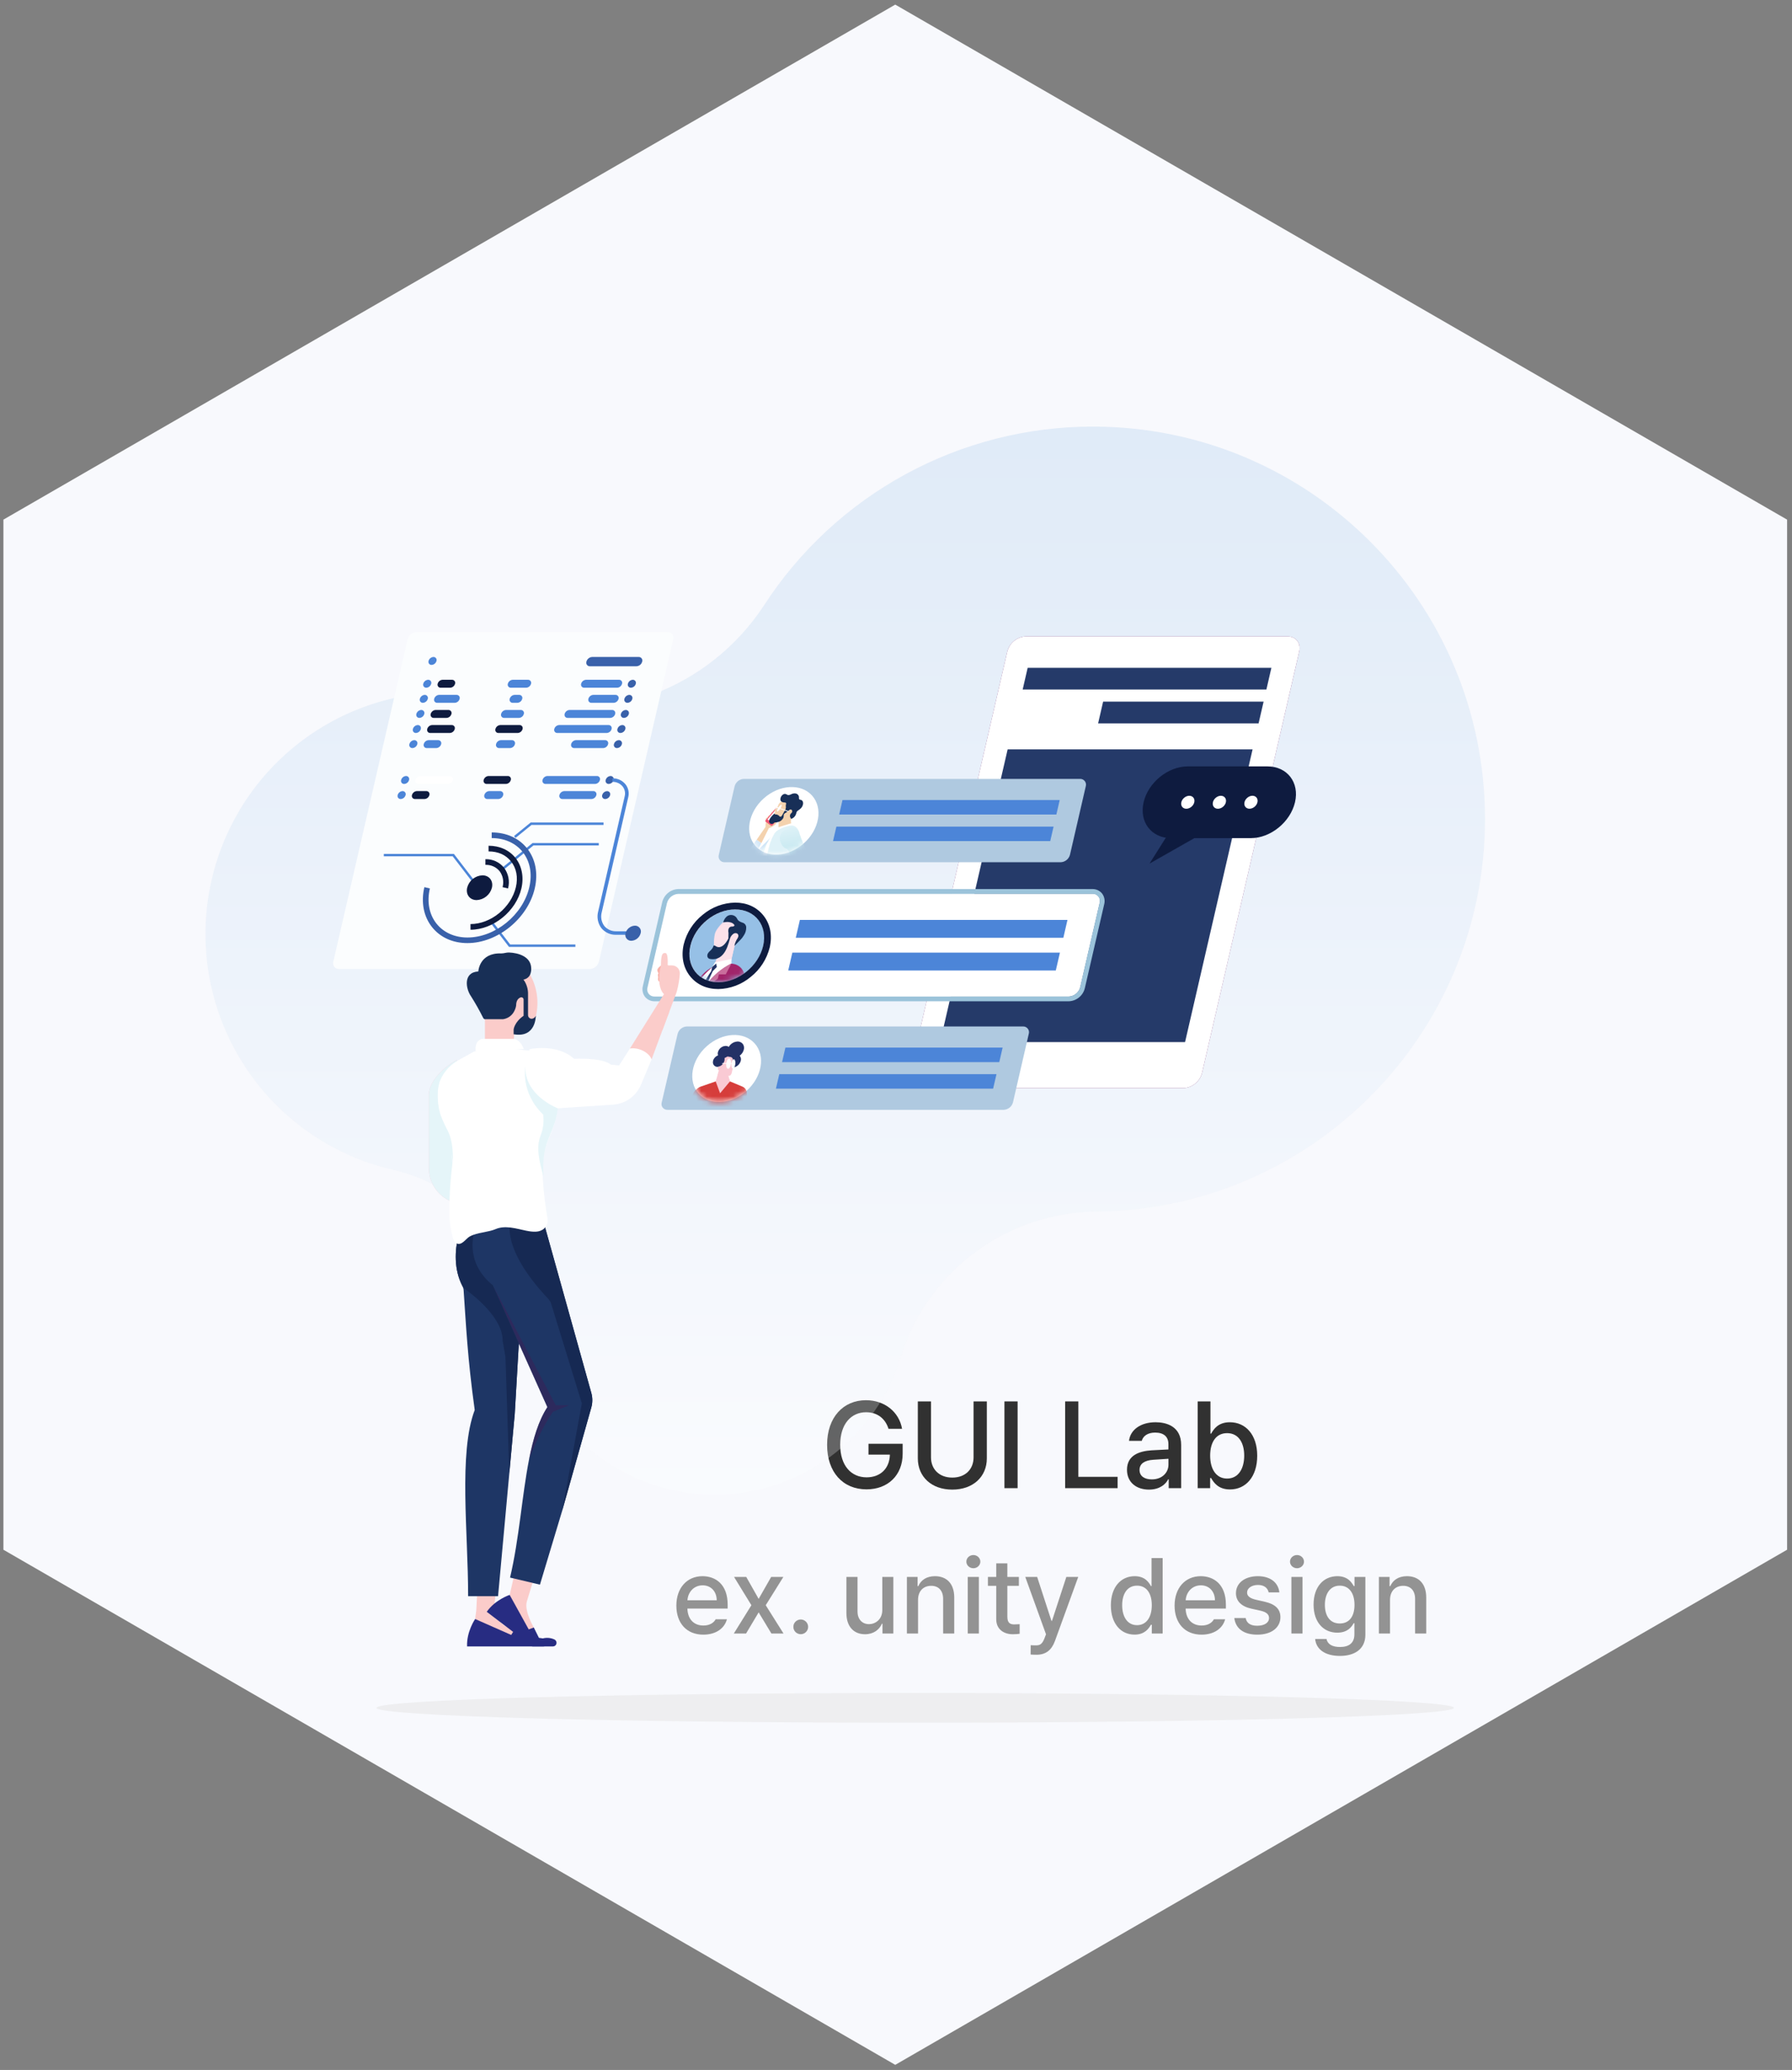 <svg width="336" height="388" viewBox="0 0 336 388" fill="none" xmlns="http://www.w3.org/2000/svg">
<rect x="0" y="0" width="336" height="388" fill="#808080" stroke="none"/>
<path d="M335.082 290.489L335.082 97.405L167.86 0.863L0.637 97.405L0.637 290.489L167.86 387.046L335.082 290.489Z" fill="#F8F9FD"/>
<path d="M162.841 272.662H166.852C166.796 275.267 165.073 276.919 162.484 276.919C159.617 276.919 157.536 274.759 157.536 270.812C157.536 266.881 159.633 264.72 162.381 264.72C164.525 264.72 165.994 265.912 166.598 267.826H169.139C168.583 264.657 165.875 262.465 162.365 262.465C158.148 262.465 155.082 265.634 155.082 270.828C155.082 275.974 158.06 279.175 162.476 279.175C166.423 279.175 169.251 276.586 169.251 272.472V270.629H162.841V272.662Z" fill="#313131"/>
<path d="M182.544 273.179C182.544 275.386 181.027 276.967 178.557 276.967C176.095 276.967 174.562 275.386 174.562 273.179V262.687H172.093V273.377C172.093 276.8 174.65 279.222 178.557 279.222C182.457 279.222 185.03 276.8 185.03 273.377V262.687H182.544V273.179Z" fill="#313131"/>
<path d="M188.332 262.687V278.952H190.802V262.687H188.332Z" fill="#313131"/>
<path d="M209.552 278.952V276.824H202.189V262.687H199.719V278.952H209.552Z" fill="#313131"/>
<path d="M216.679 266.595C213.804 266.595 211.914 268.064 211.692 270.081H214.082C214.329 269.176 215.186 268.533 216.592 268.533C218.228 268.533 219.078 269.327 219.078 270.701V271.693C218.554 271.709 216.695 271.805 215.869 271.86C213.677 272.019 211.311 272.734 211.311 275.506C211.311 277.896 213.113 279.222 215.432 279.222C217.45 279.222 218.577 278.206 219.038 277.285H219.133V278.952H221.468V270.852C221.468 267.309 218.625 266.595 216.679 266.595ZM215.965 277.308C214.622 277.308 213.661 276.713 213.661 275.537C213.661 274.338 214.646 273.742 216.211 273.631C216.791 273.592 218.538 273.472 219.086 273.441V274.553C219.086 275.998 217.926 277.308 215.965 277.308Z" fill="#313131"/>
<path d="M226.904 278.952V277.054H227.087C227.532 277.841 228.397 279.191 230.621 279.191C233.575 279.191 235.728 276.824 235.728 272.877C235.728 268.914 233.544 266.595 230.597 266.595C228.334 266.595 227.532 267.969 227.087 268.731H226.96V262.687H224.561V278.952H226.904ZM226.904 272.853C226.904 270.312 228.024 268.636 230.081 268.636C232.217 268.636 233.29 270.439 233.29 272.853C233.29 275.299 232.194 277.15 230.081 277.15C228.048 277.15 226.904 275.402 226.904 272.853Z" fill="#313131"/>
<path d="M136.437 300.782C136.437 296.949 134.137 295.45 131.72 295.45C128.771 295.45 126.816 297.702 126.816 300.961C126.816 304.256 128.743 306.41 131.872 306.41C134.199 306.41 135.829 305.264 136.298 303.531H134.185C133.833 304.187 133.066 304.698 131.885 304.698C130.131 304.698 128.943 303.544 128.888 301.521H136.437V300.782ZM128.895 299.96C128.992 298.468 130.076 297.163 131.747 297.163C133.336 297.163 134.379 298.351 134.385 299.96H128.895Z" fill="#939393"/>
<path d="M137.634 295.589L140.887 300.892L137.593 306.196H139.886L142.247 302.232L144.637 306.196H146.909L143.573 300.892L146.881 295.589H144.595L142.247 299.705L139.92 295.589H137.634Z" fill="#939393"/>
<path d="M150.145 306.327C150.891 306.327 151.526 305.706 151.526 304.946C151.526 304.187 150.891 303.565 150.145 303.565C149.378 303.565 148.743 304.187 148.757 304.946C148.743 305.706 149.378 306.327 150.145 306.327Z" fill="#939393"/>
<path d="M165.433 301.79C165.433 303.593 164.093 304.442 162.94 304.442C161.662 304.442 160.785 303.524 160.785 302.08V295.589H158.699V302.336C158.699 304.96 160.143 306.334 162.187 306.334C163.782 306.334 164.866 305.492 165.357 304.359H165.467V306.196H167.504V295.589H165.433V301.79Z" fill="#939393"/>
<path d="M172.132 299.905C172.132 298.213 173.161 297.253 174.598 297.253C176 297.253 176.836 298.171 176.836 299.705V306.196H178.921V299.449C178.921 296.832 177.485 295.45 175.309 295.45C173.714 295.45 172.671 296.189 172.181 297.322H172.05V295.589H170.047V306.196H172.132V299.905Z" fill="#939393"/>
<path d="M182.51 293.959C183.221 293.959 183.815 293.406 183.815 292.723C183.815 292.039 183.221 291.486 182.51 291.486C181.785 291.486 181.191 292.039 181.191 292.723C181.191 293.406 181.785 293.959 182.51 293.959ZM183.539 306.196V295.589H181.453V306.196H183.539Z" fill="#939393"/>
<path d="M190.15 304.49C189.473 304.484 188.879 304.269 188.879 303.075V297.253H191.041V295.589H188.879V293.047H186.793V295.589H185.239V297.253H186.793V303.503C186.786 305.437 188.257 306.334 189.894 306.334C190.46 306.334 190.909 306.293 191.186 306.245V304.449C190.909 304.463 190.447 304.49 190.15 304.49Z" fill="#939393"/>
<path d="M194.359 310.174C196.106 310.174 197.183 309.283 197.798 307.605L202.169 295.589H199.939L197.252 303.814H197.142L194.469 295.589H192.239L196.127 306.341L195.864 307.032C195.374 308.372 194.828 308.413 194.186 308.413C193.889 308.413 193.489 308.406 193.254 308.385L193.24 310.133C193.516 310.16 193.931 310.174 194.359 310.174Z" fill="#939393"/>
<path d="M212.729 306.403C214.662 306.403 215.415 305.229 215.802 304.546H215.961V306.196H217.998V292.053H215.912V297.308H215.802C215.429 296.645 214.718 295.45 212.749 295.45C210.187 295.45 208.288 297.467 208.288 300.913C208.288 304.345 210.16 306.403 212.729 306.403ZM213.198 304.629C211.361 304.629 210.408 303.019 210.408 300.892C210.408 298.793 211.341 297.225 213.198 297.225C214.987 297.225 215.961 298.682 215.961 300.892C215.961 303.109 214.966 304.629 213.198 304.629Z" fill="#939393"/>
<path d="M229.855 300.782C229.855 296.949 227.555 295.45 225.138 295.45C222.189 295.45 220.234 297.702 220.234 300.961C220.234 304.256 222.161 306.41 225.29 306.41C227.617 306.41 229.247 305.264 229.716 303.531H227.603C227.251 304.187 226.484 304.698 225.303 304.698C223.549 304.698 222.361 303.544 222.306 301.521H229.855V300.782ZM222.313 299.96C222.41 298.468 223.494 297.163 225.165 297.163C226.754 297.163 227.797 298.351 227.803 299.96H222.313Z" fill="#939393"/>
<path d="M239.878 298.482C239.684 296.659 238.206 295.45 235.851 295.45C233.386 295.45 231.742 296.749 231.742 298.634C231.742 300.105 232.744 301.127 234.65 301.542L236.307 301.908C237.44 302.163 237.944 302.605 237.944 303.289C237.944 304.18 237.074 304.739 235.72 304.739C234.47 304.739 233.745 304.263 233.565 303.296H231.432C231.694 305.278 233.199 306.41 235.741 306.41C238.455 306.41 240.078 305.043 240.078 303.123C240.078 301.631 239.125 300.699 237.184 300.25L235.485 299.863C234.325 299.594 233.821 299.145 233.828 298.517C233.821 297.716 234.677 297.094 235.865 297.094C237.019 297.094 237.682 297.64 237.875 298.482H239.878Z" fill="#939393"/>
<path d="M243.193 293.959C243.905 293.959 244.499 293.406 244.499 292.723C244.499 292.039 243.905 291.486 243.193 291.486C242.468 291.486 241.874 292.039 241.874 292.723C241.874 293.406 242.468 293.959 243.193 293.959ZM244.222 306.196V295.589H242.137V306.196H244.222Z" fill="#939393"/>
<path d="M251.227 310.395C253.955 310.395 256.006 309.152 256.006 306.424V295.589H253.969V297.308H253.831C253.451 296.645 252.726 295.45 250.757 295.45C248.195 295.45 246.296 297.398 246.296 300.782C246.296 304.173 248.23 306.037 250.737 306.037C252.677 306.037 253.444 304.946 253.81 304.263H253.948V306.348C253.948 308.006 252.898 308.724 251.248 308.724C249.86 308.724 248.92 308.234 248.72 307.225H246.593C246.779 309.214 248.54 310.395 251.227 310.395ZM251.206 304.318C249.369 304.318 248.416 302.902 248.416 300.823C248.416 298.793 249.348 297.225 251.206 297.225C252.995 297.225 253.969 298.682 253.969 300.823C253.969 303.013 252.974 304.318 251.206 304.318Z" fill="#939393"/>
<path d="M260.629 299.905C260.629 298.213 261.658 297.253 263.094 297.253C264.496 297.253 265.332 298.171 265.332 299.705V306.196H267.417V299.449C267.417 296.832 265.981 295.45 263.805 295.45C262.21 295.45 261.167 296.189 260.677 297.322H260.546V295.589H258.543V306.196H260.629V299.905Z" fill="#939393"/>
<path style="mix-blend-mode:multiply" opacity="0.25" d="M278.436 153.528C278.436 112.901 245.52 79.965 204.919 79.965C192.642 79.958 180.559 83.031 169.775 88.902C158.991 94.773 149.85 103.256 143.188 113.574C138.19 121.156 130.923 126.961 122.427 130.158C113.932 133.355 104.643 133.779 95.891 131.371V131.371C91.969 130.292 87.919 129.745 83.851 129.745C77.899 129.745 72.005 130.918 66.506 133.197C61.006 135.477 56.01 138.818 51.801 143.029C47.592 147.241 44.254 152.241 41.976 157.744C39.699 163.246 38.527 169.144 38.527 175.1C38.533 185.376 42.025 195.346 48.433 203.376C54.841 211.407 63.784 217.021 73.798 219.301C80.166 220.756 85.907 224.198 90.194 229.131C94.48 234.063 97.088 240.23 97.643 246.743V246.743C98.403 255.866 102.562 264.37 109.294 270.569C116.027 276.768 124.842 280.208 133.991 280.208C141.816 280.208 149.434 277.69 155.72 273.027C162.006 268.364 166.628 261.802 168.903 254.31C171.364 246.479 176.24 239.629 182.831 234.742C189.423 229.854 197.391 227.181 205.595 227.106C245.888 226.731 278.436 193.938 278.436 153.528Z" fill="url(#paint0_linear_1161_3023)"/>
<path d="M170.63 201.128C170.269 202.693 171.243 203.96 172.807 203.96H221.899C222.706 203.923 223.479 203.628 224.106 203.118C224.733 202.608 225.18 201.911 225.381 201.128L243.604 122.121C243.965 120.559 242.991 119.293 241.43 119.293H192.351C191.545 119.33 190.772 119.624 190.145 120.133C189.518 120.642 189.071 121.339 188.869 122.121L170.63 201.128Z" fill="#783477"/>
<path d="M170.63 201.128C170.269 202.693 171.243 203.96 172.807 203.96H221.899C222.706 203.923 223.479 203.628 224.106 203.118C224.733 202.608 225.18 201.911 225.381 201.128L243.604 122.121C243.965 120.559 242.991 119.293 241.43 119.293H192.351C191.545 119.33 190.772 119.624 190.145 120.133C189.518 120.642 189.071 121.339 188.869 122.121L170.63 201.128Z" fill="white"/>
<g style="mix-blend-mode:multiply">
<path d="M191.75 129.25H237.449L238.387 125.176H192.688L191.75 129.25Z" fill="#253A69"/>
</g>
<g style="mix-blend-mode:multiply">
<path d="M205.898 135.588H235.986L236.927 131.514H206.836L205.898 135.588Z" fill="#253A69"/>
</g>
<g style="mix-blend-mode:multiply">
<path d="M176.273 195.341H222.198L234.858 140.469H188.933L176.273 195.341Z" fill="#253A69"/>
</g>
<path d="M214.428 150.382C213.573 154.095 215.885 157.105 219.596 157.105H234.529C238.24 157.105 241.941 154.095 242.812 150.382C243.683 146.669 241.354 143.658 237.643 143.658H222.711C219 143.658 215.286 146.669 214.428 150.382Z" fill="#0E1B3F"/>
<path d="M229.357 151.19C229.918 150.69 230.051 149.922 229.652 149.475C229.254 149.028 228.476 149.071 227.915 149.572C227.354 150.073 227.221 150.841 227.619 151.288C228.017 151.735 228.795 151.691 229.357 151.19Z" fill="white"/>
<path d="M235.278 151.187C235.84 150.686 235.972 149.918 235.574 149.471C235.176 149.024 234.398 149.067 233.837 149.568C233.275 150.069 233.143 150.837 233.541 151.284C233.939 151.731 234.717 151.687 235.278 151.187Z" fill="white"/>
<path d="M223.435 151.19C223.996 150.69 224.129 149.922 223.731 149.475C223.332 149.028 222.555 149.071 221.993 149.572C221.432 150.073 221.299 150.841 221.697 151.288C222.096 151.735 222.873 151.691 223.435 151.19Z" fill="white"/>
<path d="M219.113 156.197L215.535 161.876L225.544 156.197H219.113Z" fill="#0E1B3F"/>
<path d="M121.415 185.053C121.35 185.258 121.334 185.474 121.371 185.686C121.407 185.897 121.495 186.096 121.625 186.266C121.755 186.436 121.925 186.572 122.119 186.662C122.313 186.753 122.527 186.794 122.741 186.784H200.393C200.885 186.759 201.357 186.578 201.739 186.267C202.122 185.956 202.395 185.531 202.52 185.053L206.164 169.269C206.23 169.065 206.245 168.848 206.208 168.637C206.172 168.426 206.085 168.227 205.955 168.057C205.824 167.886 205.655 167.751 205.46 167.66C205.266 167.57 205.053 167.528 204.839 167.539H127.187C126.694 167.563 126.223 167.745 125.84 168.056C125.458 168.367 125.184 168.792 125.06 169.269L121.415 185.053Z" fill="white"/>
<path d="M121.415 185.053C121.35 185.258 121.334 185.474 121.371 185.686C121.407 185.897 121.495 186.096 121.625 186.266C121.755 186.436 121.925 186.572 122.119 186.662C122.313 186.753 122.527 186.794 122.741 186.784H200.393C200.885 186.759 201.357 186.578 201.739 186.267C202.122 185.956 202.395 185.531 202.52 185.053L206.164 169.269C206.23 169.065 206.245 168.848 206.208 168.637C206.172 168.426 206.085 168.227 205.955 168.057C205.824 167.886 205.655 167.751 205.46 167.66C205.266 167.57 205.053 167.528 204.839 167.539H127.187C126.694 167.563 126.223 167.745 125.84 168.056C125.458 168.367 125.184 168.792 125.06 169.269L121.415 185.053Z" fill="white"/>
<path d="M204.835 167.552C205.049 167.542 205.262 167.583 205.457 167.674C205.651 167.764 205.821 167.9 205.951 168.07C206.081 168.24 206.168 168.439 206.205 168.65C206.241 168.862 206.226 169.079 206.161 169.283L202.516 185.067C202.391 185.544 202.118 185.969 201.735 186.28C201.353 186.591 200.881 186.773 200.389 186.797H122.737C122.523 186.808 122.31 186.766 122.115 186.676C121.921 186.586 121.752 186.45 121.621 186.279C121.491 186.109 121.404 185.91 121.367 185.699C121.331 185.488 121.346 185.271 121.412 185.067L125.056 169.283C125.181 168.806 125.454 168.381 125.835 168.07C126.217 167.759 126.688 167.577 127.18 167.552H204.835ZM204.835 166.647H127.183C126.486 166.67 125.816 166.92 125.273 167.359C124.73 167.797 124.345 168.4 124.175 169.077L120.53 184.865C120.445 185.206 120.438 185.562 120.509 185.906C120.581 186.25 120.728 186.574 120.941 186.854C121.159 187.119 121.434 187.332 121.746 187.476C122.057 187.62 122.397 187.692 122.74 187.686H200.392C201.09 187.663 201.76 187.413 202.303 186.975C202.846 186.536 203.231 185.933 203.401 185.256L207.045 169.468C207.13 169.127 207.137 168.771 207.066 168.427C206.995 168.083 206.847 167.759 206.634 167.479C206.416 167.213 206.141 167 205.828 166.856C205.516 166.712 205.176 166.641 204.832 166.647H204.835Z" fill="#9BC3DA"/>
<path d="M149.207 175.78H199.379L200.151 172.432H149.979L149.207 175.78Z" fill="#4C85D8"/>
<path d="M147.793 181.914H197.962L198.737 178.568H148.565L147.793 181.914Z" fill="#4C85D8"/>
<path d="M134.78 160.215C134.728 160.381 134.717 160.557 134.747 160.728C134.778 160.899 134.849 161.061 134.955 161.198C135.061 161.336 135.198 161.447 135.356 161.52C135.513 161.594 135.686 161.628 135.86 161.621H198.897C199.297 161.602 199.681 161.455 199.991 161.202C200.302 160.949 200.523 160.603 200.623 160.215L203.579 147.401C203.63 147.236 203.642 147.06 203.611 146.89C203.581 146.719 203.51 146.558 203.404 146.42C203.299 146.283 203.162 146.173 203.005 146.099C202.847 146.026 202.675 145.992 202.502 145.999H139.464C139.065 146.017 138.681 146.163 138.37 146.415C138.059 146.668 137.838 147.013 137.738 147.401L134.78 160.215Z" fill="#AFC9E0"/>
<path d="M62.502 180.234C62.45 180.4 62.439 180.576 62.47 180.747C62.501 180.918 62.572 181.079 62.678 181.217C62.784 181.354 62.921 181.464 63.079 181.537C63.236 181.61 63.409 181.645 63.583 181.637H110.577C110.977 181.619 111.361 181.473 111.672 181.22C111.982 180.968 112.204 180.622 112.304 180.234L126.219 119.872C126.271 119.707 126.282 119.531 126.252 119.36C126.221 119.19 126.15 119.029 126.045 118.891C125.939 118.754 125.802 118.643 125.645 118.57C125.488 118.497 125.315 118.462 125.142 118.47H78.144C77.745 118.489 77.362 118.635 77.051 118.887C76.74 119.14 76.519 119.485 76.418 119.872L62.502 180.234Z" fill="#FBFDFE"/>
<path d="M124.078 206.624C124.025 206.789 124.014 206.965 124.044 207.136C124.074 207.308 124.145 207.469 124.25 207.607C124.356 207.745 124.493 207.855 124.651 207.929C124.808 208.002 124.981 208.037 125.154 208.029H188.208C188.609 208.011 188.992 207.864 189.303 207.611C189.614 207.358 189.835 207.012 189.935 206.624L192.89 193.81C192.943 193.644 192.954 193.468 192.924 193.297C192.894 193.126 192.823 192.965 192.718 192.827C192.612 192.69 192.474 192.579 192.317 192.506C192.159 192.433 191.987 192.399 191.813 192.407H128.776C128.376 192.425 127.992 192.571 127.682 192.824C127.371 193.076 127.149 193.422 127.05 193.81L124.078 206.624Z" fill="#AFC9E0"/>
<path d="M139.977 204.475C142.884 201.883 143.571 197.907 141.512 195.596C139.454 193.284 135.428 193.512 132.521 196.105C129.614 198.697 128.927 202.673 130.986 204.984C133.044 207.295 137.07 207.067 139.977 204.475Z" fill="white"/>
<mask id="mask0_1161_3023" style="mask-type:alpha" maskUnits="userSpaceOnUse" x="129" y="194" width="14" height="13">
<path d="M139.977 204.475C142.884 201.883 143.571 197.907 141.512 195.596C139.454 193.284 135.428 193.512 132.521 196.105C129.614 198.697 128.927 202.673 130.986 204.984C133.044 207.295 137.07 207.068 139.977 204.475Z" fill="white"/>
</mask>
<g mask="url(#mask0_1161_3023)">
<path d="M128.648 208.459H139.784L140.036 204.931C140.037 204.671 139.963 204.416 139.823 204.197C139.682 203.978 139.481 203.805 139.244 203.698L136.869 202.703H134.201L131.22 203.738C131.22 203.738 129.951 204.401 129.765 205.515L128.648 208.459Z" fill="#D63D3B"/>
<path d="M134.191 202.7L135.016 204.928L136.872 202.7L136.484 201.437L136.408 201.388L135.156 200.582L134.884 200.406L134.5 201.673L134.191 202.7Z" fill="#FACAD4"/>
<g style="mix-blend-mode:multiply">
<path d="M135.527 201.125C135.532 201.5 135.666 201.863 135.908 202.15C136.15 202.437 136.484 202.631 136.853 202.7L136.468 201.437L136.392 201.387L135.527 201.125Z" fill="#FACAD4"/>
</g>
<g style="mix-blend-mode:multiply">
<path d="M134.5 201.673L135.156 200.582L134.884 200.406L134.5 201.673Z" fill="#FACAD4"/>
</g>
<path d="M133.696 198.87C133.694 198.88 133.694 198.89 133.696 198.9C133.659 199.03 133.654 199.167 133.681 199.299C133.708 199.431 133.766 199.555 133.85 199.661C133.934 199.766 134.042 199.85 134.165 199.906C134.288 199.962 134.422 199.987 134.557 199.981C134.874 199.966 135.177 199.85 135.424 199.65C135.67 199.451 135.846 199.177 135.925 198.87C135.95 198.768 135.959 198.663 135.952 198.558H136.422C136.381 198.646 136.35 198.738 136.33 198.833C136.285 198.985 136.277 199.145 136.306 199.301C136.335 199.456 136.401 199.603 136.499 199.727C136.596 199.852 136.721 199.952 136.865 200.019C137.008 200.085 137.166 200.116 137.324 200.11C137.688 200.094 138.037 199.961 138.319 199.731C138.602 199.501 138.804 199.187 138.894 198.833C138.939 198.67 138.944 198.498 138.909 198.332C138.873 198.167 138.797 198.012 138.689 197.882C139.075 197.608 139.351 197.205 139.467 196.745C139.543 196.457 139.517 196.151 139.394 195.88C139.295 195.679 139.14 195.511 138.947 195.397C138.753 195.284 138.531 195.229 138.308 195.24C137.968 195.253 137.637 195.353 137.347 195.531C137.057 195.708 136.817 195.957 136.651 196.254C136.481 196.127 136.273 196.061 136.061 196.065C135.729 196.08 135.41 196.202 135.152 196.412C134.893 196.622 134.709 196.91 134.627 197.232C134.576 197.432 134.586 197.642 134.656 197.836C134.424 197.916 134.215 198.052 134.047 198.233C133.879 198.413 133.759 198.632 133.696 198.87V198.87Z" fill="#233166"/>
<path d="M134.641 199.974C134.641 199.974 134.379 200.783 135.088 200.683C135.088 200.683 135.274 201.678 136.649 201.678C136.649 201.678 137.043 201.678 137.192 201.137L137.414 200.169C137.414 200.169 137.325 200.232 137.5 200.01C137.406 199.625 137.365 199.229 137.378 198.833C137.406 198.767 137.42 198.695 137.419 198.623C137.417 198.551 137.4 198.479 137.369 198.414C137.337 198.349 137.292 198.292 137.237 198.246C137.181 198.199 137.116 198.166 137.046 198.147L136.5 198.044C136.425 198.033 136.349 198.051 136.288 198.094C136.153 198.186 136.009 198.261 135.857 198.319C135.9 198.698 135.798 199.078 135.573 199.385C135.347 199.692 135.015 199.902 134.641 199.974V199.974Z" fill="#FACAD4"/>
<path d="M137.067 199.312C137.027 199.839 136.795 200.307 136.547 200.336C136.298 200.366 136.126 199.978 136.166 199.448C136.206 198.918 136.438 198.453 136.686 198.424C136.935 198.394 137.107 198.775 137.067 199.312Z" fill="white"/>
<path d="M137.88 199.372C137.847 199.85 137.654 200.264 137.449 200.297C137.244 200.33 137.118 199.966 137.144 199.482C137.171 198.998 137.373 198.59 137.575 198.557C137.777 198.524 137.916 198.892 137.88 199.372Z" fill="white"/>
<path d="M135.43 199.401H136.252C136.27 199.4 136.288 199.394 136.302 199.382C136.316 199.371 136.327 199.355 136.332 199.338C136.334 199.33 136.334 199.322 136.332 199.314C136.331 199.306 136.327 199.299 136.323 199.293C136.318 199.286 136.312 199.281 136.305 199.277C136.298 199.274 136.29 199.272 136.282 199.271H135.46C135.442 199.273 135.425 199.281 135.41 199.292C135.396 199.304 135.386 199.32 135.381 199.338C135.379 199.345 135.378 199.353 135.38 199.361C135.381 199.369 135.385 199.376 135.39 199.382C135.394 199.388 135.401 199.393 135.408 199.396C135.415 199.399 135.423 199.401 135.43 199.401V199.401Z" fill="white"/>
<path d="M136.91 199.431L137.249 199.401L137.269 199.271L136.93 199.301L136.91 199.431Z" fill="white"/>
<g style="mix-blend-mode:screen" opacity="0.5">
<path d="M133.696 198.874C133.695 198.884 133.695 198.894 133.696 198.904C135.062 198.573 135.383 197.578 135.383 197.578C135.501 197.331 135.704 197.136 135.955 197.029C136.207 196.921 136.488 196.909 136.748 196.995C137.293 197.035 137.839 196.936 138.335 196.706C138.506 196.63 138.652 196.507 138.757 196.353C138.862 196.198 138.923 196.018 138.931 195.831C138.933 195.751 138.918 195.671 138.888 195.597C138.857 195.523 138.812 195.456 138.755 195.4C138.698 195.344 138.63 195.3 138.556 195.271C138.481 195.242 138.402 195.228 138.322 195.231H138.295C137.955 195.244 137.625 195.344 137.335 195.522C137.045 195.699 136.805 195.949 136.639 196.245C136.469 196.118 136.261 196.052 136.049 196.056C135.716 196.071 135.398 196.193 135.139 196.403C134.881 196.613 134.697 196.901 134.614 197.223C134.563 197.423 134.574 197.633 134.644 197.827C134.412 197.91 134.205 198.049 134.039 198.232C133.874 198.415 133.756 198.635 133.696 198.874V198.874Z" fill="#233166"/>
</g>
</g>
<path d="M146.637 199.088H187.363L187.992 196.369H147.263L146.637 199.088Z" fill="#4C85D8"/>
<path d="M145.484 204.065H186.211L186.84 201.35H146.114L145.484 204.065Z" fill="#4C85D8"/>
<path d="M157.344 152.68H198.07L198.696 149.961H157.97L157.344 152.68Z" fill="#4C85D8"/>
<path d="M156.195 157.657H196.921L197.548 154.941H156.822L156.195 157.657Z" fill="#4C85D8"/>
<path d="M150.722 158.077C153.65 155.465 154.344 151.461 152.27 149.133C150.197 146.805 146.142 147.036 143.213 149.648C140.284 152.26 139.591 156.264 141.664 158.592C143.738 160.92 147.793 160.689 150.722 158.077Z" fill="white"/>
<mask id="mask1_1161_3023" style="mask-type:alpha" maskUnits="userSpaceOnUse" x="140" y="147" width="14" height="14">
<path d="M150.722 158.073C153.65 155.461 154.344 151.457 152.27 149.129C150.197 146.801 146.142 147.032 143.213 149.644C140.284 152.256 139.591 156.26 141.664 158.588C143.738 160.916 147.793 160.685 150.722 158.073Z" fill="white"/>
</mask>
<g mask="url(#mask1_1161_3023)">
<g style="mix-blend-mode:multiply">
<g style="mix-blend-mode:multiply">
<path d="M149.166 157.113C148.991 157.519 148.687 157.855 148.302 158.071L143.249 160.916L141.079 162.136L140.618 162.394C140.436 162.515 140.223 162.579 140.005 162.579C139.787 162.579 139.574 162.515 139.392 162.394C138.64 161.804 139.392 160.922 139.896 160.2C140.539 159.265 141.221 158.34 141.861 157.412L142.755 158.028L142.046 159.431L145.886 155.572C146.261 155.263 147.665 155.044 148.09 155.078C148.286 155.086 148.477 155.146 148.642 155.253C148.808 155.36 148.942 155.509 149.031 155.684L149.18 155.989C149.256 156.167 149.294 156.359 149.292 156.553C149.29 156.746 149.247 156.937 149.166 157.113V157.113Z" fill="#D1E6F7"/>
</g>
<g style="mix-blend-mode:multiply">
<path d="M144.034 157.746L143.248 160.919L141.078 162.139L142.384 160.813C142.713 159.686 143.275 158.642 144.034 157.746V157.746Z" fill="#DFF2F8"/>
</g>
<g style="mix-blend-mode:multiply">
<path d="M145.722 153.68L145.125 153.767L143.638 154.029C143.562 154.348 143.526 154.675 143.532 155.003C143.532 155.003 142.359 156.697 141.875 157.404L142.77 158.02L144.164 155.229C144.744 155.099 145.516 154.532 145.539 154.337C145.563 154.141 145.947 153.74 145.947 153.74C145.92 153.554 145.722 153.68 145.722 153.68Z" fill="#F4D2AE"/>
</g>
<g style="mix-blend-mode:multiply">
<path d="M143.582 153.688L143.914 153.316C143.914 153.316 143.87 153.17 143.698 153.289C143.64 153.336 143.598 153.399 143.577 153.47C143.556 153.541 143.558 153.617 143.582 153.688V153.688Z" fill="#F4D2AE"/>
</g>
<g style="mix-blend-mode:multiply">
<path d="M143.95 153.259L144.414 152.715L144.083 152.92C144.083 152.92 143.831 153.083 143.95 153.259Z" fill="#F4D2AE"/>
</g>
<g style="mix-blend-mode:multiply">
<path d="M144.824 152.229L144.545 152.561C144.54 152.515 144.545 152.468 144.559 152.424C144.573 152.38 144.597 152.339 144.628 152.305C144.681 152.255 144.751 152.227 144.824 152.229V152.229Z" fill="#F4D2AE"/>
</g>
<g style="mix-blend-mode:multiply">
<path d="M144.884 154.663C144.845 154.716 144.789 154.753 144.725 154.768C144.661 154.783 144.594 154.774 144.536 154.743L143.569 154.043C143.546 154.022 143.528 153.996 143.515 153.968C143.503 153.939 143.496 153.909 143.496 153.877C143.496 153.846 143.503 153.815 143.515 153.787C143.528 153.758 143.546 153.733 143.569 153.712L145.484 151.454C145.523 151.401 145.58 151.363 145.645 151.349C145.709 151.334 145.777 151.343 145.835 151.374L146.802 152.074C146.825 152.095 146.843 152.121 146.855 152.149C146.867 152.178 146.873 152.209 146.873 152.24C146.873 152.271 146.867 152.301 146.855 152.33C146.843 152.358 146.825 152.384 146.802 152.405L144.884 154.663Z" fill="#F05673"/>
</g>
<g style="mix-blend-mode:multiply">
<path d="M144.929 154.337L143.902 153.594L145.559 151.645L146.583 152.387L144.929 154.337Z" fill="white"/>
</g>
<g style="mix-blend-mode:multiply">
<path d="M146.383 151.999C146.376 152.005 146.368 152.008 146.359 152.008C146.349 152.008 146.341 152.005 146.334 151.999L146.002 151.763C145.996 151.757 145.992 151.749 145.992 151.74C145.992 151.731 145.996 151.723 146.002 151.717C146.008 151.711 146.017 151.707 146.027 151.707C146.036 151.707 146.045 151.711 146.051 151.717L146.383 151.949C146.387 151.952 146.39 151.956 146.392 151.961C146.394 151.965 146.395 151.97 146.395 151.974C146.395 151.979 146.394 151.984 146.392 151.988C146.39 151.992 146.387 151.996 146.383 151.999V151.999Z" fill="white"/>
</g>
<g style="mix-blend-mode:multiply">
<path d="M145.937 151.533C145.708 151.885 145.437 152.13 145.331 152.08C145.225 152.031 145.331 151.706 145.549 151.354C145.768 151.003 146.05 150.757 146.156 150.807C146.262 150.857 146.165 151.182 145.937 151.533Z" fill="white"/>
</g>
<g style="mix-blend-mode:multiply">
<path d="M148.634 154.814L145.934 155.626C145.934 155.626 145.953 155.53 145.977 155.294C146.023 154.752 146.04 154.207 146.03 153.663C146.03 153.511 146.03 153.166 146.03 153.166L146.742 152.659L148.001 151.488L149.041 151.667L148.319 153.657C148.274 153.86 148.279 154.072 148.334 154.274C148.389 154.475 148.492 154.661 148.634 154.814V154.814Z" fill="#F4D2AE"/>
</g>
<g style="mix-blend-mode:multiply">
<path d="M144.663 153.85L144.845 153.392C144.994 153.147 145.129 152.893 145.249 152.633L145.233 152.48L145.392 152.149C145.23 152.109 145.037 151.977 145.336 151.781C145.523 151.63 145.685 151.45 145.816 151.247C145.852 151.161 145.879 151.073 145.899 150.982C145.977 150.747 146.121 150.54 146.313 150.385C146.323 150.373 146.335 150.362 146.349 150.355C146.442 150.283 146.544 150.222 146.651 150.173V150.173C146.706 150.149 146.762 150.129 146.82 150.113L147.483 150.412L148.911 151.075L148.702 151.486L148.37 152.149L148.089 152.706L147.357 152.434L147.314 152.417V152.477L147.138 153.064L146.883 153.246L145.945 153.909H145.859H145.766L144.988 154.059C144.689 154.125 144.656 153.986 144.656 153.913C144.656 153.891 144.658 153.87 144.663 153.85V153.85Z" fill="#F4D2AE"/>
</g>
<g style="mix-blend-mode:multiply">
<path d="M147.381 150.756C147.399 150.72 147.408 150.68 147.408 150.64C147.408 150.6 147.399 150.56 147.381 150.524C147.36 150.492 147.331 150.466 147.297 150.449C147.262 150.431 147.224 150.423 147.186 150.424C146.712 150.424 146.069 150.265 146.414 149.396C146.414 149.396 146.825 148.528 147.511 148.919C147.511 148.919 147.766 149.184 148.312 148.896C148.859 148.607 149.409 148.687 149.638 148.995C149.7 149.066 149.747 149.149 149.776 149.238C149.805 149.328 149.815 149.422 149.807 149.516C149.798 149.566 149.798 149.618 149.807 149.668C149.81 149.733 149.838 149.794 149.885 149.839C149.932 149.884 149.994 149.91 150.059 149.91C150.337 149.91 150.831 150.288 150.449 151.107C150.374 151.267 150.269 151.41 150.141 151.532L150.105 151.565C149.948 151.714 149.774 151.845 149.588 151.956C149.511 152.009 149.445 152.079 149.397 152.159C149.348 152.24 149.318 152.33 149.306 152.423C149.253 152.668 149.139 152.894 148.973 153.082C148.808 153.269 148.598 153.411 148.362 153.494L148.206 153.265C148.128 153.128 148.102 152.966 148.132 152.81C148.162 152.655 148.248 152.515 148.372 152.417C148.448 152.358 148.503 152.276 148.528 152.183C148.552 152.09 148.545 151.991 148.508 151.903C148.488 151.859 148.457 151.821 148.418 151.792C148.379 151.764 148.334 151.746 148.286 151.74C148.229 151.732 148.171 151.738 148.117 151.757C148.063 151.776 148.014 151.808 147.974 151.85C147.883 151.936 147.783 152.014 147.676 152.082L147.014 152.516L147.282 151.747C147.35 151.565 147.373 151.369 147.348 151.177C147.325 151.036 147.336 150.891 147.381 150.756V150.756Z" fill="#182F57"/>
</g>
<g style="mix-blend-mode:multiply">
<path d="M148.736 154.969L148.65 154.223L145.857 155.075L145.188 156.248L148.736 154.969Z" fill="white"/>
</g>
<g style="mix-blend-mode:multiply">
<path d="M145.856 155.074L145.137 155.78L145.143 156.036L145.405 156.182L145.856 155.074Z" fill="white"/>
</g>
<g style="mix-blend-mode:multiply">
<path d="M149.799 159.853C149.69 160.152 149.567 160.457 149.438 160.772C148.894 162.098 148.225 163.504 147.89 164.598C147.737 164.979 147.71 165.4 147.814 165.798C147.834 165.881 147.833 165.968 147.812 166.051C147.792 166.134 147.751 166.211 147.695 166.275C147.638 166.346 147.567 166.404 147.487 166.446C147.406 166.489 147.318 166.514 147.228 166.521C146.867 166.537 146.506 166.502 146.154 166.418C145.856 166.335 145.543 166.324 145.24 166.385C144.552 166.5 143.883 166.709 143.252 167.005C142.997 167.134 142.341 167.79 142.089 167.684C141.758 167.545 142.374 166.388 142.493 166.116C142.901 165.171 143.229 164.064 143.653 163.132C143.838 162.725 143.984 162.37 144.093 162.105C144.352 161.413 144.406 160.661 144.249 159.94C144.196 159.663 144.185 159.381 144.216 159.101C144.339 158.133 144.531 157.069 145.21 156.19C145.409 155.946 145.647 155.738 145.916 155.573C146.397 155.293 146.914 155.079 147.453 154.937C148.202 154.718 148.679 154.605 149.226 155.016C149.61 155.347 149.861 155.807 149.931 156.309C149.931 156.309 150.568 157.788 149.799 159.853Z" fill="#DFF2F8"/>
</g>
<g style="mix-blend-mode:multiply">
<path d="M146.308 151.572C146.079 151.924 145.808 152.169 145.702 152.119C145.596 152.07 145.702 151.745 145.92 151.393C146.139 151.042 146.421 150.797 146.527 150.846C146.633 150.896 146.537 151.241 146.308 151.572Z" fill="white"/>
</g>
<g style="mix-blend-mode:multiply">
<path d="M144.607 157.449L143.901 159.249C143.901 159.249 143.603 160.499 144.319 161.239L145.157 157.748L144.607 157.449Z" fill="#DFF2F8"/>
</g>
<g style="mix-blend-mode:multiply">
<path d="M145.245 155.789L144.95 156.19C144.83 156.341 144.72 156.5 144.619 156.664C144.503 156.857 144.36 157.075 144.225 157.327C144.089 157.579 143.963 157.838 143.824 158.12C143.684 158.402 143.562 158.71 143.443 159.028C143.386 159.187 143.327 159.36 143.27 159.515L143.181 159.764C143.154 159.847 143.131 159.93 143.105 160.016L142.956 160.53C142.906 160.702 142.869 160.862 142.83 161.047C142.74 161.379 142.681 161.747 142.621 162.091L142.601 162.221V162.251C142.601 162.251 142.601 162.251 142.601 162.271V162.334C142.601 162.42 142.578 162.486 142.575 162.585C142.558 162.778 142.555 162.944 142.551 163.109C142.551 163.772 142.551 164.313 142.525 164.767C142.51 164.962 142.482 165.156 142.442 165.347C142.413 165.48 142.374 165.611 142.326 165.738L142.27 165.868L142.223 165.957L142.184 166.03L142.392 167.104L143.658 166.511L143.718 166.348L143.787 166.156L143.857 165.901C143.908 165.683 143.943 165.461 143.963 165.238C143.981 164.979 143.981 164.72 143.963 164.462C143.933 163.925 143.824 163.368 143.754 162.804C143.754 162.665 143.721 162.523 143.711 162.397C143.711 162.337 143.711 162.244 143.711 162.171V162.101C143.711 162.131 143.711 162.101 143.711 162.101V161.942C143.711 161.631 143.731 161.312 143.771 160.991C143.79 160.832 143.797 160.659 143.824 160.51C143.85 160.361 143.877 160.179 143.9 160.029L143.94 159.787L143.993 159.552L144.092 159.094C144.165 158.793 144.261 158.501 144.341 158.222C144.42 157.944 144.536 157.685 144.622 157.443C144.708 157.201 144.824 156.996 144.91 156.804C144.997 156.614 145.093 156.429 145.199 156.25C145.281 156.108 145.355 155.962 145.421 155.812L145.245 155.789Z" fill="white"/>
</g>
<g style="mix-blend-mode:multiply">
<path d="M148.044 162.385C148.2 161.102 147.574 161.059 147.544 160.522C147.514 159.985 146.798 159.557 146.798 159.557C146.043 158.844 146.265 157.236 146.265 157.236L149.439 160.77C148.895 162.097 148.226 163.502 147.892 164.596L148.044 162.385Z" fill="#DFF2F8"/>
</g>
<path style="mix-blend-mode:multiply" d="M152.113 161.901L149.724 155.867C149.653 155.688 149.537 155.531 149.387 155.412C149.237 155.292 149.059 155.213 148.869 155.184C148.58 155.133 148.283 155.164 148.011 155.273C147.683 155.327 147.37 155.45 147.094 155.637C146.819 155.823 146.586 156.066 146.414 156.351C145.867 157.312 146.643 158.449 146.643 158.449L147.004 158.847C147.362 159.245 147.69 158.761 148.13 160.137C148.323 160.848 148.786 161.455 149.419 161.831L149.687 162.534C148.147 164.218 147.623 164.808 147.014 165.468L147.6 166.376C149.072 165.279 150.484 164.105 151.831 162.859C151.967 162.744 152.066 162.592 152.116 162.422C152.166 162.252 152.165 162.07 152.113 161.901Z" fill="url(#paint1_linear_1161_3023)"/>
<g style="mix-blend-mode:multiply">
<path d="M145.996 155.033L146.248 154.957L146.543 154.194C147.162 153.704 146.937 152.818 146.937 152.818L146.029 153.654C146.033 154.28 146.016 154.728 145.996 155.033Z" fill="#F4D2AE"/>
</g>
<g style="mix-blend-mode:multiply">
<path d="M145.231 152.477C145.229 152.502 145.232 152.526 145.24 152.55C145.248 152.573 145.262 152.594 145.279 152.612C145.296 152.629 145.318 152.643 145.341 152.651C145.364 152.659 145.389 152.662 145.414 152.659C145.556 152.655 145.697 152.685 145.825 152.746C145.954 152.807 146.066 152.898 146.153 153.011C146.175 153.039 146.204 153.06 146.237 153.073C146.27 153.086 146.306 153.09 146.341 153.084C146.424 153.073 146.5 153.032 146.553 152.968C146.625 152.885 146.682 152.791 146.722 152.689L147.163 151.933L147.59 151.197L147.816 151.943C147.703 152.232 146.944 152.387 146.954 152.765C146.96 152.93 146.939 153.095 146.891 153.253C146.868 153.322 146.848 153.359 146.848 153.362C146.733 153.563 146.575 153.735 146.384 153.867C146.194 153.998 145.977 154.085 145.748 154.121C145.563 154.161 145.374 154.182 145.185 154.181C145.147 154.24 145.098 154.291 145.039 154.33C144.944 154.403 144.828 154.443 144.708 154.443C144.588 154.443 144.472 154.403 144.377 154.33C143.697 153.724 145.231 152.477 145.231 152.477Z" fill="#182F57"/>
</g>
<g style="mix-blend-mode:multiply">
<path d="M147.789 152.154H147.762L145.738 151.451C145.729 151.448 145.72 151.443 145.713 151.437C145.705 151.431 145.7 151.423 145.695 151.414C145.691 151.406 145.688 151.396 145.688 151.387C145.687 151.377 145.688 151.367 145.691 151.358C145.699 151.34 145.713 151.325 145.731 151.317C145.749 151.309 145.769 151.308 145.787 151.315L147.812 152.018C147.821 152.021 147.829 152.026 147.837 152.032C147.844 152.038 147.85 152.046 147.854 152.055C147.859 152.063 147.861 152.073 147.862 152.082C147.863 152.092 147.861 152.102 147.858 152.111C147.852 152.123 147.842 152.134 147.829 152.142C147.817 152.149 147.803 152.154 147.789 152.154V152.154Z" fill="white"/>
</g>
</g>
</g>
<path d="M140.338 181.844C143.495 179.028 144.242 174.712 142.007 172.202C139.771 169.692 135.4 169.94 132.243 172.756C129.086 175.571 128.339 179.888 130.575 182.398C132.81 184.907 137.181 184.659 140.338 181.844Z" fill="#96C0E6"/>
<mask id="mask2_1161_3023" style="mask-type:alpha" maskUnits="userSpaceOnUse" x="129" y="170" width="15" height="15">
<path d="M140.338 181.84C143.495 179.024 144.242 174.708 142.007 172.198C139.771 169.688 135.4 169.936 132.243 172.752C129.086 175.567 128.339 179.884 130.575 182.394C132.81 184.903 137.181 184.655 140.338 181.84Z" fill="#96C0E6"/>
</mask>
<g mask="url(#mask2_1161_3023)">
<path d="M139.27 174.594L138.667 175.655L137.726 177.312L137.255 177.588L136.705 177.919L135.072 178.874L134.996 178.784L134.867 178.632L133.896 177.491C133.838 176.828 133.858 176.161 133.955 175.502C133.972 175.353 134.002 175.205 134.045 175.061V175.028C134.099 174.849 134.169 174.675 134.254 174.508C134.303 174.412 134.36 174.319 134.419 174.226C134.859 173.563 135.408 172.98 136.043 172.502H136.092L137.169 172.217L139.27 174.594Z" fill="#FBE1EA"/>
<path d="M137.864 176.732L136.913 180.843H133.895L134.865 178.639L135.531 177.124L136.075 177.031L137.864 176.732Z" fill="#FBE1EA"/>
<g style="mix-blend-mode:multiply">
<path d="M138.664 175.657L137.723 177.315L136.912 180.833H135.586C135.779 180.365 136.126 179.927 136.749 179.142C136.94 178.935 137.083 178.689 137.168 178.421C137.254 178.153 137.279 177.869 137.243 177.59C137.226 177.474 137.189 177.362 137.134 177.259C137.003 177.49 136.855 177.711 136.693 177.922C136.082 178.689 135.3 179.303 134.41 179.715L134.983 178.787L136.063 177.03L136.666 176.035L137.25 174.709L138.515 174.523L138.664 175.657Z" fill="#FBE1EA"/>
</g>
<g style="mix-blend-mode:screen" opacity="0.5">
<path d="M137.389 173.024C137.389 173.024 136.253 172.931 135.577 173.276C135.577 173.276 135.007 173.462 134.043 175.073V175.093L134.066 175.04L134.275 174.519C134.325 174.423 134.381 174.33 134.441 174.238C134.88 173.575 135.429 172.992 136.064 172.514H136.114L137.389 173.024Z" fill="#EED8E9"/>
</g>
<path d="M135.594 172.906C135.594 172.906 135.975 171.331 137.29 171.527C137.492 171.557 137.683 171.637 137.846 171.76C138.009 171.882 138.139 172.044 138.224 172.229C138.38 172.634 138.914 172.856 139.252 172.959C139.432 173.013 139.591 173.121 139.709 173.268C139.828 173.414 139.899 173.593 139.914 173.781C139.936 174.334 139.78 174.88 139.47 175.339C139.287 175.65 139.064 175.935 138.808 176.188L137.694 177.325C137.793 176.793 138.003 176.288 138.311 175.843C138.348 175.774 138.38 175.702 138.407 175.628C138.46 175.511 138.468 175.379 138.429 175.256C138.391 175.134 138.308 175.03 138.198 174.965C138.069 174.911 137.927 174.895 137.789 174.921C137.652 174.946 137.524 175.011 137.423 175.107C137.187 175.308 137.005 175.566 136.896 175.856C136.614 176.599 136.048 180.253 133.125 179.752C133.016 179.736 132.913 179.69 132.829 179.618C132.744 179.547 132.682 179.453 132.648 179.347C132.617 179.228 132.613 179.103 132.635 178.982C132.657 178.86 132.706 178.745 132.777 178.645V178.645C132.856 178.521 132.952 178.409 133.062 178.313C133.264 178.144 133.443 177.949 133.593 177.733C133.844 177.352 133.672 177.07 134.149 177.312C134.149 177.312 135.299 178.366 136.571 175.929L136.594 174.872C136.594 174.872 136.296 173.622 137.35 173.678C137.35 173.678 138.108 173.605 137.433 173.108C136.757 172.611 135.594 172.906 135.594 172.906Z" fill="#172F57"/>
<path fill-rule="evenodd" clip-rule="evenodd" d="M133.542 181.305L133.585 181.285L132.541 184.504L130.864 189.666L130.533 190.727L130.44 191.009L129.536 193.797L129.692 194.344H128.661C128.661 194.135 128.661 193.834 128.661 193.469C128.628 191.582 128.761 189.696 129.059 187.833C129.133 187.44 129.232 187.052 129.357 186.673C129.483 186.308 129.619 185.963 129.764 185.641C129.854 185.443 129.947 185.25 130.039 185.068L130.059 185.028C131.401 182.392 133.233 181.448 133.542 181.305Z" fill="#A1246A"/>
<path d="M136.303 189.307C135.747 190.074 135.494 191.018 135.594 191.96C135.67 192.898 135.7 193.697 135.706 194.36H129.023L129.047 194.264C129.127 193.76 129.158 193.249 129.139 192.739C129.139 192.407 129.139 192.076 129.139 191.704C129.176 190.618 129.286 189.536 129.471 188.465C129.622 187.554 129.854 186.659 130.166 185.79C130.309 185.376 130.493 184.979 130.716 184.603C131.379 183.194 132.923 181.825 133.533 181.321C133.688 181.192 133.785 181.119 133.785 181.119C135.219 180.585 136.276 180.495 137.055 180.661C137.229 180.697 137.398 180.751 137.562 180.82C138.612 181.265 138.993 182.259 139.132 183.005C139.19 183.313 139.213 183.627 139.202 183.94C139.134 184.909 138.842 185.849 138.347 186.685C137.874 187.411 137.341 188.095 136.753 188.731C136.594 188.91 136.442 189.105 136.303 189.307Z" fill="white"/>
<path d="M137.147 179.754L137.151 180.603L133.41 181.518L134.046 180.414L137.147 179.754Z" fill="white"/>
<path d="M138.783 187.491C138.771 187.522 138.757 187.552 138.74 187.581C138.578 187.921 138.386 188.246 138.167 188.552L136.842 190.402L136.809 190.448L136.61 190.73L136.279 191.204C136.279 191.204 135.772 191.721 135.792 191.947V191.973L135.881 192.56L136.149 194.35H130.722C130.689 194.215 130.653 194.082 130.61 193.949C130.409 193.25 130.326 192.521 130.364 191.794V191.794C130.364 191.552 130.384 191.294 130.404 191.015C130.406 190.991 130.406 190.967 130.404 190.942V190.846C130.404 190.8 130.404 190.75 130.404 190.704C130.457 190.16 130.54 189.547 130.666 188.854L130.726 188.542C131.013 187.099 131.609 185.735 132.472 184.544V184.527C133.662 182.911 135.208 181.59 136.991 180.668V180.668L137.08 180.625C137.263 180.636 137.445 180.663 137.624 180.705C138.159 180.83 138.64 181.122 138.997 181.54C139.355 181.957 139.57 182.477 139.612 183.025C139.613 183.041 139.613 183.056 139.612 183.072V183.072L139.214 185.873C139.151 186.431 139.006 186.976 138.783 187.491Z" fill="#A1246A"/>
<path style="mix-blend-mode:multiply" d="M136.165 194.345H135.598C135.397 193.74 135.244 193.121 135.141 192.492L134.008 192.034H135.148C135.166 191.357 135.287 190.686 135.505 190.045C135.608 189.753 135.151 188.52 135.151 188.235L134.962 183.424V183.043L136.771 188.722L136.923 189.196L136.841 190.449L136.642 190.731L136.31 191.205C136.31 191.205 135.804 191.722 135.823 191.948V191.974C135.79 192.031 135.772 192.095 135.77 192.16L135.913 192.561L136.165 194.345Z" fill="url(#paint2_linear_1161_3023)"/>
<path d="M139.56 190.613L138.698 194.349H137.071L137.048 192.582L136.647 190.821L136.624 190.729L136.303 189.31L134.961 183.425V183.422L134.785 182.643L136.723 182.798L139.132 182.994L139.656 183.037H139.669H139.672V183.057V183.064L139.56 190.613Z" fill="#A1246A"/>
<g style="mix-blend-mode:screen" opacity="0.3">
<path d="M139.557 190.61L138.696 194.347H138.547C138.335 193.671 138.311 192.95 138.477 192.261C138.881 190.763 139.375 189.433 138.752 187.62C138.754 187.607 138.754 187.593 138.752 187.58C138.643 187.27 138.512 186.967 138.361 186.675C138.149 186.261 137.908 185.863 137.642 185.481C137.052 184.714 136.732 183.772 136.734 182.803C136.772 182.061 137.07 181.357 137.576 180.813C137.629 180.757 137.675 180.714 137.702 180.688C139.388 181.085 139.633 182.677 139.67 183.041L139.557 190.61Z" fill="#A1246A"/>
</g>
<path opacity="0.5" d="M137.148 180.602L136.081 182.64H134.782L134.593 183.466C134.593 183.466 131.572 185.041 130.379 191.791C130.379 191.549 130.399 191.29 130.419 191.012C130.42 190.987 130.42 190.963 130.419 190.939V190.843C130.419 190.796 130.419 190.746 130.419 190.7C130.472 190.156 130.555 189.543 130.68 188.85L130.74 188.538C131.027 187.095 131.623 185.731 132.486 184.54V184.524C133.676 182.907 135.223 181.587 137.005 180.665L137.095 180.621L137.148 180.602Z" fill="#F2B8CE"/>
<path d="M134.391 181.269L134.291 180.605L133.536 181.269L133.357 182.038C130.789 185.658 128.629 192.504 128.629 192.504L129.378 193.89L130.902 192.504C131.119 188.87 132.049 185.313 133.639 182.038L134.391 181.269Z" fill="#223266"/>
</g>
<path d="M137.845 170.466C141.616 170.466 143.965 173.523 143.093 177.295C142.222 181.068 138.455 184.125 134.694 184.125C130.934 184.125 128.575 181.068 129.446 177.295C130.318 173.523 134.071 170.466 137.845 170.466ZM137.845 169.189C135.613 169.234 133.464 170.04 131.752 171.474C129.99 172.875 128.742 174.821 128.2 177.007C127.684 179.251 128.101 181.373 129.38 182.975C130.659 184.576 132.508 185.395 134.681 185.395C136.914 185.351 139.064 184.544 140.774 183.107C142.536 181.707 143.785 179.763 144.326 177.577C144.843 175.333 144.425 173.211 143.146 171.61C141.867 170.008 140.019 169.189 137.845 169.189Z" fill="#0E1B3F"/>
<path d="M109.956 124.019C109.922 124.122 109.913 124.231 109.931 124.337C109.948 124.444 109.992 124.544 110.057 124.63C110.122 124.716 110.208 124.785 110.306 124.83C110.403 124.876 110.511 124.897 110.619 124.891H119.339C119.587 124.88 119.825 124.789 120.018 124.632C120.21 124.475 120.348 124.26 120.409 124.019C120.443 123.917 120.452 123.808 120.434 123.701C120.417 123.595 120.373 123.494 120.308 123.408C120.243 123.322 120.157 123.254 120.06 123.208C119.962 123.163 119.854 123.142 119.747 123.147H111.029C110.781 123.159 110.543 123.25 110.35 123.407C110.156 123.564 110.019 123.778 109.956 124.019V124.019Z" fill="#3961AA"/>
<path d="M117.73 128.167C117.702 128.255 117.696 128.348 117.712 128.438C117.727 128.529 117.765 128.614 117.821 128.687C117.877 128.76 117.95 128.819 118.033 128.857C118.117 128.896 118.208 128.914 118.3 128.91C118.511 128.9 118.714 128.822 118.879 128.688C119.043 128.555 119.161 128.372 119.214 128.167C119.242 128.079 119.247 127.986 119.231 127.895C119.214 127.805 119.177 127.72 119.12 127.647C119.064 127.574 118.991 127.516 118.908 127.477C118.824 127.438 118.733 127.42 118.641 127.424C118.43 127.435 118.228 127.513 118.064 127.647C117.9 127.78 117.783 127.962 117.73 128.167V128.167Z" fill="#3961AA"/>
<path d="M108.963 128.167C108.936 128.255 108.93 128.348 108.947 128.439C108.963 128.529 109.001 128.615 109.057 128.687C109.113 128.76 109.186 128.818 109.27 128.857C109.353 128.896 109.444 128.914 109.536 128.91H115.719C115.93 128.9 116.133 128.822 116.298 128.689C116.462 128.555 116.58 128.372 116.633 128.167C116.661 128.079 116.667 127.986 116.652 127.896C116.636 127.805 116.598 127.72 116.542 127.647C116.486 127.574 116.413 127.516 116.33 127.477C116.247 127.438 116.155 127.42 116.063 127.424H109.878C109.666 127.435 109.463 127.512 109.299 127.646C109.134 127.779 109.017 127.962 108.963 128.167Z" fill="#4C85D8"/>
<path d="M117.078 130.997C117.05 131.085 117.043 131.178 117.059 131.268C117.075 131.359 117.113 131.444 117.169 131.517C117.225 131.59 117.297 131.649 117.381 131.687C117.464 131.726 117.556 131.744 117.648 131.74C117.859 131.73 118.062 131.652 118.227 131.519C118.391 131.385 118.509 131.202 118.562 130.997C118.589 130.909 118.595 130.816 118.578 130.726C118.562 130.635 118.524 130.55 118.468 130.477C118.412 130.404 118.339 130.346 118.256 130.307C118.172 130.268 118.081 130.25 117.989 130.254C117.778 130.265 117.576 130.343 117.412 130.477C117.248 130.61 117.131 130.793 117.078 130.997V130.997Z" fill="#3961AA"/>
<path d="M110.323 130.997C110.295 131.085 110.29 131.178 110.306 131.269C110.322 131.359 110.36 131.444 110.416 131.517C110.473 131.59 110.545 131.648 110.629 131.687C110.712 131.726 110.804 131.744 110.896 131.74H115.064C115.275 131.73 115.478 131.652 115.643 131.518C115.807 131.385 115.925 131.202 115.978 130.997C116.005 130.909 116.011 130.817 115.995 130.726C115.979 130.636 115.941 130.551 115.885 130.478C115.829 130.405 115.757 130.347 115.674 130.308C115.591 130.269 115.5 130.251 115.408 130.254H111.237C111.025 130.264 110.822 130.342 110.658 130.476C110.493 130.609 110.376 130.792 110.323 130.997V130.997Z" fill="#4C85D8"/>
<path d="M116.421 133.825C116.393 133.913 116.387 134.006 116.403 134.097C116.419 134.187 116.456 134.273 116.512 134.346C116.568 134.419 116.641 134.477 116.725 134.516C116.808 134.554 116.899 134.572 116.991 134.568C117.203 134.558 117.406 134.48 117.57 134.347C117.735 134.213 117.852 134.03 117.906 133.825C117.933 133.737 117.939 133.644 117.922 133.554C117.906 133.463 117.868 133.378 117.812 133.305C117.756 133.232 117.683 133.174 117.599 133.135C117.516 133.097 117.424 133.078 117.333 133.083C117.121 133.093 116.919 133.171 116.756 133.305C116.592 133.438 116.475 133.621 116.421 133.825V133.825Z" fill="#3961AA"/>
<path d="M105.869 133.825C105.842 133.913 105.837 134.006 105.853 134.097C105.869 134.187 105.907 134.273 105.963 134.346C106.02 134.418 106.092 134.477 106.176 134.515C106.259 134.554 106.351 134.572 106.443 134.568H114.427C114.639 134.558 114.842 134.48 115.006 134.347C115.171 134.213 115.289 134.03 115.342 133.825C115.37 133.738 115.376 133.645 115.36 133.554C115.344 133.463 115.307 133.378 115.251 133.305C115.195 133.232 115.122 133.174 115.039 133.135C114.955 133.096 114.864 133.078 114.772 133.083H106.784C106.572 133.093 106.369 133.17 106.205 133.304C106.04 133.437 105.923 133.62 105.869 133.825V133.825Z" fill="#4C85D8"/>
<path d="M115.769 136.651C115.741 136.739 115.735 136.832 115.751 136.923C115.767 137.013 115.804 137.099 115.86 137.172C115.916 137.245 115.989 137.303 116.072 137.342C116.156 137.38 116.247 137.398 116.339 137.394C116.551 137.384 116.753 137.306 116.918 137.173C117.082 137.039 117.2 136.857 117.253 136.651C117.281 136.564 117.286 136.47 117.27 136.38C117.254 136.289 117.216 136.204 117.159 136.131C117.103 136.058 117.03 136 116.947 135.961C116.864 135.923 116.772 135.905 116.68 135.909C116.469 135.92 116.267 135.997 116.103 136.131C115.939 136.264 115.822 136.447 115.769 136.651V136.651Z" fill="#3961AA"/>
<path d="M103.928 136.651C103.901 136.739 103.895 136.833 103.911 136.923C103.928 137.014 103.966 137.099 104.022 137.172C104.078 137.245 104.151 137.303 104.234 137.341C104.318 137.38 104.409 137.398 104.501 137.394H113.758C113.97 137.384 114.173 137.306 114.337 137.173C114.502 137.039 114.619 136.857 114.673 136.651C114.701 136.564 114.707 136.471 114.691 136.38C114.675 136.29 114.638 136.204 114.582 136.131C114.526 136.058 114.453 136 114.37 135.961C114.286 135.922 114.195 135.905 114.103 135.909H104.842C104.631 135.919 104.428 135.996 104.263 136.13C104.099 136.264 103.981 136.446 103.928 136.651V136.651Z" fill="#4C85D8"/>
<path d="M115.117 139.481C115.089 139.569 115.083 139.662 115.098 139.753C115.114 139.843 115.152 139.929 115.208 140.002C115.264 140.075 115.336 140.133 115.42 140.172C115.503 140.21 115.595 140.228 115.687 140.224C115.898 140.214 116.101 140.136 116.266 140.003C116.43 139.869 116.548 139.687 116.601 139.481C116.628 139.394 116.634 139.3 116.618 139.21C116.601 139.119 116.563 139.034 116.507 138.961C116.451 138.888 116.378 138.83 116.295 138.792C116.211 138.753 116.12 138.735 116.028 138.739C115.817 138.75 115.615 138.827 115.451 138.961C115.287 139.095 115.17 139.277 115.117 139.481V139.481Z" fill="#3961AA"/>
<path d="M79.363 128.167C79.335 128.255 79.329 128.348 79.344 128.438C79.36 128.529 79.398 128.614 79.454 128.687C79.51 128.76 79.583 128.819 79.666 128.857C79.749 128.896 79.841 128.914 79.933 128.91C80.144 128.9 80.347 128.822 80.512 128.689C80.676 128.555 80.794 128.372 80.847 128.167C80.875 128.079 80.881 127.986 80.865 127.896C80.85 127.805 80.812 127.72 80.756 127.647C80.7 127.574 80.627 127.516 80.544 127.477C80.461 127.438 80.369 127.42 80.277 127.424C80.066 127.435 79.863 127.512 79.698 127.646C79.534 127.779 79.416 127.962 79.363 128.167Z" fill="#4C85D8"/>
<path d="M80.355 123.89C80.327 123.977 80.321 124.07 80.337 124.161C80.353 124.252 80.39 124.337 80.446 124.41C80.502 124.483 80.575 124.541 80.658 124.58C80.742 124.619 80.833 124.637 80.925 124.632C81.136 124.622 81.339 124.545 81.504 124.411C81.668 124.278 81.786 124.095 81.839 123.89C81.867 123.802 81.874 123.709 81.858 123.618C81.842 123.528 81.804 123.442 81.748 123.369C81.692 123.296 81.62 123.238 81.536 123.199C81.453 123.161 81.361 123.143 81.269 123.147C81.058 123.157 80.855 123.235 80.691 123.368C80.526 123.502 80.408 123.685 80.355 123.89Z" fill="#4C85D8"/>
<path d="M78.722 130.997C78.694 131.085 78.688 131.178 78.704 131.268C78.72 131.359 78.757 131.444 78.813 131.517C78.869 131.59 78.942 131.649 79.025 131.687C79.109 131.726 79.2 131.744 79.292 131.74C79.504 131.73 79.707 131.652 79.871 131.518C80.036 131.385 80.153 131.202 80.207 130.997C80.234 130.909 80.239 130.817 80.223 130.726C80.207 130.636 80.169 130.551 80.114 130.478C80.058 130.405 79.985 130.347 79.902 130.308C79.819 130.269 79.728 130.251 79.637 130.254C79.425 130.264 79.222 130.342 79.058 130.476C78.893 130.609 78.776 130.792 78.722 130.997V130.997Z" fill="#4C85D8"/>
<path d="M78.069 133.825C78.041 133.913 78.036 134.006 78.052 134.096C78.068 134.186 78.106 134.271 78.162 134.344C78.217 134.417 78.29 134.475 78.373 134.514C78.456 134.553 78.547 134.571 78.638 134.568C78.85 134.558 79.053 134.48 79.217 134.347C79.382 134.213 79.499 134.03 79.553 133.825C79.581 133.738 79.587 133.645 79.571 133.554C79.555 133.463 79.518 133.378 79.462 133.305C79.406 133.232 79.333 133.174 79.25 133.135C79.166 133.096 79.075 133.078 78.983 133.083C78.771 133.093 78.569 133.17 78.404 133.304C78.24 133.437 78.122 133.62 78.069 133.825V133.825Z" fill="#4C85D8"/>
<path d="M77.418 136.651C77.39 136.739 77.383 136.832 77.399 136.923C77.415 137.013 77.453 137.099 77.508 137.172C77.564 137.245 77.637 137.303 77.721 137.342C77.804 137.38 77.895 137.398 77.987 137.394C78.199 137.384 78.402 137.306 78.566 137.173C78.731 137.039 78.848 136.857 78.902 136.651C78.93 136.564 78.936 136.471 78.92 136.38C78.904 136.29 78.867 136.204 78.811 136.131C78.755 136.058 78.682 136 78.599 135.961C78.515 135.922 78.424 135.905 78.332 135.909C78.12 135.919 77.918 135.996 77.753 136.13C77.588 136.264 77.471 136.446 77.418 136.651V136.651Z" fill="#4C85D8"/>
<path d="M76.761 139.481C76.733 139.569 76.727 139.662 76.743 139.753C76.759 139.843 76.796 139.929 76.852 140.002C76.908 140.075 76.981 140.133 77.064 140.172C77.148 140.21 77.239 140.228 77.331 140.224C77.543 140.214 77.746 140.136 77.91 140.003C78.075 139.869 78.192 139.686 78.246 139.481C78.273 139.394 78.278 139.301 78.262 139.211C78.246 139.12 78.208 139.035 78.153 138.963C78.097 138.89 78.024 138.831 77.941 138.793C77.858 138.754 77.767 138.735 77.676 138.739C77.464 138.749 77.261 138.826 77.097 138.96C76.932 139.093 76.815 139.276 76.761 139.481V139.481Z" fill="#4C85D8"/>
<path d="M107.092 139.481C107.065 139.569 107.059 139.662 107.076 139.753C107.092 139.843 107.13 139.929 107.186 140.002C107.242 140.074 107.315 140.133 107.398 140.171C107.482 140.21 107.573 140.228 107.665 140.224H113.106C113.317 140.214 113.52 140.136 113.685 140.003C113.849 139.869 113.967 139.686 114.02 139.481C114.047 139.394 114.053 139.301 114.037 139.211C114.02 139.12 113.983 139.035 113.927 138.963C113.871 138.89 113.799 138.831 113.716 138.793C113.633 138.754 113.542 138.735 113.45 138.739H108.006C107.795 138.749 107.592 138.826 107.428 138.96C107.263 139.093 107.145 139.276 107.092 139.481V139.481Z" fill="#4C85D8"/>
<path d="M82.062 128.167C82.034 128.255 82.028 128.348 82.044 128.438C82.059 128.529 82.097 128.614 82.153 128.687C82.209 128.76 82.282 128.819 82.365 128.857C82.449 128.896 82.54 128.914 82.632 128.91H84.411C84.623 128.9 84.826 128.822 84.99 128.688C85.155 128.555 85.272 128.372 85.326 128.167C85.353 128.079 85.359 127.986 85.342 127.895C85.326 127.805 85.288 127.72 85.232 127.647C85.175 127.574 85.103 127.516 85.019 127.477C84.936 127.438 84.844 127.42 84.752 127.424H82.973C82.762 127.435 82.56 127.513 82.396 127.647C82.232 127.78 82.115 127.962 82.062 128.167V128.167Z" fill="#0E1B3F"/>
<path d="M81.41 130.997C81.382 131.085 81.376 131.178 81.391 131.268C81.407 131.359 81.445 131.444 81.501 131.517C81.557 131.59 81.629 131.649 81.713 131.687C81.796 131.726 81.888 131.744 81.98 131.74H85.266C85.478 131.73 85.681 131.652 85.845 131.519C86.01 131.385 86.127 131.202 86.181 130.997C86.208 130.909 86.214 130.816 86.197 130.726C86.181 130.635 86.143 130.55 86.087 130.477C86.031 130.404 85.958 130.346 85.874 130.307C85.791 130.268 85.699 130.25 85.608 130.254H82.321C82.11 130.265 81.908 130.343 81.744 130.477C81.58 130.61 81.463 130.793 81.41 130.997V130.997Z" fill="#4C85D8"/>
<path d="M80.757 133.825C80.729 133.913 80.723 134.006 80.739 134.097C80.755 134.187 80.792 134.273 80.848 134.346C80.904 134.419 80.977 134.477 81.061 134.516C81.144 134.554 81.235 134.572 81.327 134.568H83.729C83.941 134.558 84.144 134.48 84.308 134.347C84.473 134.213 84.59 134.03 84.644 133.825C84.672 133.738 84.678 133.645 84.662 133.554C84.646 133.463 84.609 133.378 84.553 133.305C84.497 133.232 84.424 133.174 84.341 133.135C84.257 133.096 84.166 133.078 84.074 133.083H81.682C81.468 133.091 81.263 133.167 81.097 133.301C80.93 133.435 80.811 133.619 80.757 133.825V133.825Z" fill="#0E1B3F"/>
<path d="M80.105 136.651C80.077 136.739 80.071 136.832 80.087 136.923C80.103 137.013 80.14 137.099 80.196 137.172C80.252 137.245 80.325 137.303 80.408 137.342C80.492 137.38 80.583 137.398 80.675 137.394H84.349C84.561 137.384 84.764 137.306 84.928 137.173C85.093 137.039 85.21 136.857 85.264 136.651C85.292 136.564 85.298 136.471 85.282 136.38C85.266 136.29 85.229 136.204 85.173 136.131C85.117 136.058 85.044 136 84.96 135.961C84.877 135.922 84.786 135.905 84.694 135.909H81.019C80.808 135.919 80.605 135.996 80.441 136.13C80.276 136.264 80.158 136.446 80.105 136.651V136.651Z" fill="#0E1B3F"/>
<path d="M79.453 139.481C79.425 139.569 79.418 139.662 79.434 139.753C79.45 139.843 79.488 139.929 79.544 140.002C79.6 140.075 79.672 140.133 79.756 140.172C79.839 140.21 79.931 140.228 80.022 140.224H81.802C82.013 140.214 82.216 140.136 82.381 140.003C82.545 139.869 82.663 139.687 82.716 139.481C82.743 139.394 82.749 139.3 82.733 139.21C82.716 139.119 82.678 139.034 82.622 138.961C82.566 138.888 82.493 138.83 82.41 138.792C82.326 138.753 82.235 138.735 82.143 138.739H80.357C80.147 138.751 79.947 138.829 79.784 138.963C79.622 139.096 79.506 139.278 79.453 139.481V139.481Z" fill="#4C85D8"/>
<path d="M95.222 128.167C95.194 128.255 95.188 128.348 95.204 128.438C95.22 128.529 95.257 128.614 95.313 128.687C95.369 128.76 95.442 128.819 95.525 128.857C95.609 128.896 95.7 128.914 95.792 128.91H98.655C98.866 128.9 99.069 128.822 99.234 128.688C99.398 128.555 99.516 128.372 99.569 128.167C99.596 128.079 99.602 127.986 99.586 127.895C99.569 127.805 99.531 127.72 99.475 127.647C99.419 127.574 99.346 127.516 99.263 127.477C99.179 127.438 99.088 127.42 98.996 127.424H96.133C95.922 127.435 95.72 127.513 95.556 127.647C95.392 127.78 95.275 127.962 95.222 128.167V128.167Z" fill="#4C85D8"/>
<path d="M95.566 130.997C95.538 131.085 95.532 131.178 95.548 131.269C95.563 131.359 95.601 131.445 95.657 131.517C95.713 131.59 95.786 131.649 95.869 131.688C95.953 131.726 96.044 131.744 96.136 131.74H97.004C97.215 131.729 97.417 131.651 97.581 131.518C97.745 131.384 97.862 131.202 97.915 130.997C97.943 130.91 97.949 130.816 97.933 130.726C97.918 130.635 97.88 130.55 97.824 130.477C97.768 130.404 97.695 130.346 97.612 130.307C97.528 130.268 97.437 130.25 97.345 130.255H96.48C96.269 130.265 96.066 130.342 95.901 130.476C95.737 130.609 95.619 130.792 95.566 130.997V130.997Z" fill="#4C85D8"/>
<path d="M93.96 133.825C93.933 133.913 93.926 134.006 93.942 134.097C93.958 134.187 93.996 134.273 94.052 134.346C94.108 134.419 94.18 134.477 94.264 134.516C94.347 134.554 94.439 134.572 94.53 134.568H97.307C97.518 134.557 97.72 134.479 97.884 134.346C98.048 134.212 98.165 134.03 98.218 133.825C98.246 133.738 98.252 133.645 98.236 133.554C98.221 133.463 98.183 133.378 98.127 133.305C98.071 133.232 97.998 133.174 97.915 133.135C97.831 133.096 97.74 133.078 97.648 133.083H94.875C94.663 133.093 94.46 133.17 94.296 133.304C94.131 133.437 94.014 133.62 93.96 133.825Z" fill="#4C85D8"/>
<path d="M92.894 136.651C92.866 136.739 92.86 136.832 92.876 136.923C92.892 137.013 92.929 137.099 92.985 137.172C93.041 137.245 93.114 137.303 93.197 137.342C93.281 137.38 93.372 137.398 93.464 137.394H97.069C97.28 137.384 97.483 137.306 97.648 137.173C97.812 137.039 97.93 136.857 97.983 136.651C98.01 136.564 98.016 136.47 98 136.38C97.983 136.289 97.945 136.204 97.889 136.131C97.833 136.058 97.76 136 97.677 135.961C97.593 135.923 97.502 135.905 97.41 135.909H93.805C93.594 135.92 93.392 135.997 93.228 136.131C93.064 136.264 92.947 136.447 92.894 136.651V136.651Z" fill="#0E1B3F"/>
<path d="M93.014 139.481C92.987 139.569 92.981 139.662 92.997 139.753C93.014 139.843 93.052 139.929 93.108 140.002C93.164 140.074 93.237 140.133 93.32 140.171C93.404 140.21 93.495 140.228 93.587 140.224H95.635C95.846 140.214 96.049 140.136 96.214 140.003C96.378 139.869 96.496 139.686 96.549 139.481C96.576 139.394 96.582 139.301 96.566 139.211C96.55 139.12 96.512 139.035 96.456 138.963C96.4 138.89 96.328 138.831 96.245 138.793C96.162 138.754 96.071 138.735 95.979 138.739H93.938C93.725 138.747 93.52 138.823 93.353 138.957C93.187 139.091 93.068 139.275 93.014 139.481Z" fill="#4C85D8"/>
<path d="M113.566 146.204C113.538 146.292 113.532 146.385 113.548 146.475C113.563 146.566 113.601 146.652 113.657 146.724C113.713 146.797 113.786 146.856 113.869 146.894C113.952 146.933 114.044 146.951 114.136 146.947C114.347 146.937 114.55 146.859 114.715 146.726C114.879 146.592 114.997 146.409 115.05 146.204C115.077 146.116 115.083 146.023 115.067 145.933C115.05 145.842 115.013 145.757 114.956 145.684C114.9 145.611 114.827 145.553 114.744 145.514C114.66 145.475 114.569 145.457 114.477 145.462C114.266 145.472 114.064 145.55 113.9 145.684C113.736 145.817 113.619 146 113.566 146.204V146.204Z" fill="#3961AA"/>
<path d="M101.725 146.204C101.698 146.292 101.692 146.384 101.708 146.475C101.724 146.565 101.762 146.65 101.818 146.723C101.874 146.796 101.946 146.854 102.029 146.893C102.112 146.932 102.203 146.95 102.295 146.947H111.572C111.783 146.937 111.986 146.859 112.151 146.725C112.315 146.592 112.433 146.409 112.486 146.204C112.513 146.116 112.519 146.024 112.503 145.933C112.487 145.843 112.449 145.758 112.393 145.685C112.337 145.612 112.265 145.554 112.182 145.515C112.099 145.476 112.008 145.458 111.916 145.461H102.639C102.428 145.471 102.225 145.549 102.06 145.683C101.896 145.816 101.778 145.999 101.725 146.204Z" fill="#4C85D8"/>
<path d="M112.914 149.034C112.886 149.121 112.879 149.214 112.895 149.305C112.911 149.396 112.949 149.481 113.005 149.554C113.061 149.627 113.133 149.685 113.217 149.724C113.3 149.763 113.392 149.781 113.483 149.776C113.695 149.766 113.898 149.689 114.062 149.555C114.227 149.422 114.345 149.239 114.398 149.034C114.424 148.946 114.429 148.853 114.411 148.762C114.394 148.672 114.355 148.587 114.299 148.515C114.242 148.443 114.168 148.386 114.085 148.348C114.001 148.31 113.91 148.293 113.818 148.298C113.609 148.309 113.409 148.387 113.247 148.519C113.084 148.651 112.968 148.831 112.914 149.034V149.034Z" fill="#3961AA"/>
<path d="M75.214 146.204C75.186 146.292 75.18 146.385 75.196 146.475C75.212 146.566 75.249 146.651 75.305 146.724C75.361 146.797 75.434 146.856 75.517 146.894C75.601 146.933 75.692 146.951 75.784 146.947C75.996 146.937 76.199 146.859 76.363 146.725C76.528 146.592 76.645 146.409 76.699 146.204C76.726 146.116 76.731 146.024 76.715 145.933C76.699 145.843 76.662 145.758 76.606 145.685C76.55 145.612 76.478 145.554 76.394 145.515C76.311 145.476 76.22 145.458 76.129 145.461C75.917 145.471 75.714 145.549 75.55 145.683C75.385 145.816 75.268 145.999 75.214 146.204V146.204Z" fill="#4C85D8"/>
<path d="M74.562 149.032C74.534 149.12 74.528 149.213 74.544 149.303C74.559 149.394 74.597 149.479 74.653 149.552C74.709 149.625 74.782 149.684 74.865 149.722C74.949 149.761 75.04 149.779 75.132 149.775C75.344 149.765 75.546 149.687 75.711 149.554C75.875 149.42 75.993 149.237 76.046 149.032C76.073 148.945 76.079 148.852 76.063 148.761C76.047 148.671 76.009 148.586 75.953 148.513C75.898 148.441 75.825 148.382 75.742 148.343C75.659 148.304 75.568 148.286 75.477 148.289C75.265 148.3 75.062 148.377 74.897 148.511C74.733 148.644 74.615 148.827 74.562 149.032V149.032Z" fill="#4C85D8"/>
<path d="M104.889 149.032C104.862 149.12 104.856 149.213 104.872 149.303C104.888 149.393 104.926 149.478 104.982 149.551C105.038 149.624 105.11 149.682 105.193 149.721C105.276 149.76 105.367 149.778 105.459 149.775H110.902C111.114 149.765 111.317 149.687 111.481 149.554C111.646 149.42 111.763 149.237 111.817 149.032C111.844 148.945 111.85 148.852 111.833 148.761C111.817 148.671 111.78 148.586 111.724 148.513C111.668 148.441 111.596 148.382 111.513 148.343C111.43 148.304 111.339 148.286 111.247 148.289H105.803C105.592 148.3 105.389 148.377 105.224 148.511C105.06 148.644 104.942 148.827 104.889 149.032V149.032Z" fill="#4C85D8"/>
<path d="M77.897 146.204C77.87 146.292 77.864 146.385 77.88 146.476C77.897 146.566 77.934 146.652 77.991 146.724C78.047 146.797 78.12 146.856 78.203 146.894C78.287 146.933 78.378 146.951 78.47 146.947H84.02C84.231 146.936 84.433 146.858 84.597 146.725C84.76 146.591 84.877 146.409 84.931 146.204C84.959 146.117 84.965 146.023 84.949 145.933C84.933 145.842 84.896 145.757 84.84 145.684C84.784 145.611 84.711 145.553 84.628 145.514C84.544 145.475 84.453 145.457 84.361 145.462H78.811C78.6 145.472 78.397 145.549 78.232 145.683C78.068 145.816 77.95 145.999 77.897 146.204Z" fill="white"/>
<path d="M77.244 149.032C77.217 149.12 77.212 149.213 77.228 149.304C77.244 149.394 77.282 149.48 77.338 149.553C77.394 149.625 77.467 149.684 77.551 149.722C77.634 149.761 77.726 149.779 77.818 149.775H79.597C79.808 149.764 80.01 149.686 80.174 149.553C80.338 149.419 80.455 149.237 80.508 149.032C80.536 148.945 80.542 148.852 80.526 148.761C80.51 148.67 80.473 148.585 80.417 148.512C80.361 148.439 80.288 148.381 80.205 148.342C80.121 148.303 80.03 148.285 79.938 148.29H78.159C77.947 148.3 77.744 148.377 77.58 148.511C77.415 148.644 77.298 148.827 77.244 149.032V149.032Z" fill="#0E1B3F"/>
<path d="M90.686 146.204C90.659 146.292 90.653 146.385 90.669 146.476C90.686 146.566 90.724 146.652 90.78 146.724C90.836 146.797 90.909 146.856 90.992 146.894C91.076 146.933 91.167 146.951 91.259 146.947H94.864C95.075 146.936 95.277 146.858 95.441 146.725C95.605 146.591 95.722 146.409 95.775 146.204C95.803 146.117 95.809 146.023 95.793 145.933C95.777 145.842 95.74 145.757 95.684 145.684C95.628 145.611 95.555 145.553 95.472 145.514C95.388 145.475 95.297 145.457 95.205 145.462H91.6C91.389 145.472 91.186 145.549 91.021 145.683C90.857 145.816 90.739 145.999 90.686 146.204V146.204Z" fill="#0E1B3F"/>
<path d="M90.811 149.032C90.784 149.12 90.778 149.213 90.794 149.303C90.81 149.393 90.848 149.478 90.904 149.551C90.96 149.624 91.032 149.682 91.115 149.721C91.198 149.76 91.289 149.778 91.381 149.775H93.431C93.643 149.765 93.846 149.687 94.01 149.554C94.175 149.42 94.293 149.237 94.346 149.032C94.373 148.944 94.379 148.851 94.362 148.761C94.346 148.67 94.308 148.585 94.252 148.512C94.196 148.439 94.123 148.381 94.04 148.342C93.956 148.304 93.865 148.286 93.773 148.29H91.725C91.514 148.3 91.311 148.377 91.146 148.511C90.982 148.644 90.864 148.827 90.811 149.032Z" fill="#4C85D8"/>
<path d="M96.66 157.067L96.375 156.715L99.499 154.176H113.16V154.627H99.662L96.66 157.067Z" fill="#4C85D8"/>
<path d="M94.23 163.18L93.945 162.829L99.856 158.021H112.271V158.476H100.018L94.23 163.18Z" fill="#4C85D8"/>
<path d="M107.883 177.492H95.436L91.715 172.648L92.073 172.373L95.661 177.038H107.883V177.492Z" fill="#4C85D8"/>
<path d="M88.985 165.854L84.88 160.513H71.965V160.059H85.102L89.343 165.579L88.985 165.854Z" fill="#4C85D8"/>
<path d="M87.644 176.779C84.904 176.779 82.548 175.715 81.018 173.795C79.427 171.806 78.91 169.131 79.567 166.293L80.6 166.531C80.02 169.048 80.461 171.392 81.849 173.136C83.175 174.793 85.242 175.732 87.651 175.732C92.846 175.732 98.048 171.498 99.247 166.293C99.827 163.78 99.383 161.436 97.998 159.692C96.673 158.034 94.605 157.096 92.193 157.096V156.035C94.936 156.035 97.292 157.099 98.82 159.019C100.41 161.008 100.924 163.684 100.271 166.518C98.965 172.168 93.3 176.779 87.644 176.779Z" fill="#3961AA"/>
<path d="M88.219 174.276V173.212C92.032 173.212 95.839 170.105 96.73 166.282C97.154 164.452 96.833 162.745 95.826 161.479C94.819 160.212 93.361 159.595 91.605 159.595V158.531C93.692 158.531 95.485 159.344 96.657 160.819C97.83 162.294 98.261 164.37 97.764 166.521C96.78 170.798 92.496 174.276 88.219 174.276Z" fill="#0E1B3F"/>
<path d="M95.263 166.533L94.23 166.295C94.372 165.784 94.395 165.247 94.297 164.726C94.2 164.204 93.984 163.712 93.666 163.288C93.344 162.901 92.938 162.594 92.478 162.391C92.018 162.187 91.518 162.093 91.016 162.114V161.053C91.675 161.032 92.33 161.163 92.931 161.435C93.532 161.708 94.062 162.114 94.481 162.624C94.901 163.173 95.19 163.811 95.326 164.488C95.461 165.166 95.44 165.865 95.263 166.533V166.533Z" fill="#0E1B3F"/>
<path d="M92.236 166.397C92.07 167.039 91.703 167.611 91.188 168.028C90.673 168.446 90.038 168.688 89.376 168.718C88.094 168.718 87.296 167.677 87.594 166.397C87.758 165.755 88.125 165.183 88.639 164.765C89.153 164.347 89.788 164.106 90.45 164.076C91.732 164.076 92.53 165.114 92.236 166.397Z" fill="#0E1B3F"/>
<path d="M118.49 175.223H115.538C115.009 175.241 114.483 175.137 114 174.919C113.518 174.702 113.092 174.376 112.755 173.967C112.426 173.524 112.202 173.012 112.099 172.47C111.996 171.928 112.018 171.37 112.162 170.837L117.132 149.264C117.213 148.949 117.22 148.619 117.154 148.3C117.087 147.981 116.948 147.681 116.747 147.424C116.515 147.144 116.222 146.92 115.89 146.769C115.558 146.618 115.197 146.544 114.832 146.553V145.889C115.299 145.879 115.761 145.975 116.184 146.17C116.608 146.364 116.982 146.653 117.278 147.013C117.543 147.35 117.727 147.743 117.817 148.162C117.906 148.581 117.899 149.015 117.794 149.43L112.825 171.003C112.705 171.439 112.686 171.897 112.769 172.341C112.853 172.786 113.036 173.206 113.305 173.569C113.58 173.896 113.926 174.155 114.316 174.328C114.707 174.5 115.132 174.581 115.558 174.564H118.51L118.49 175.223Z" fill="#4C85D8"/>
<g style="mix-blend-mode:multiply" opacity="0.5">
<path d="M171.602 322.921C227.388 322.921 272.611 321.672 272.611 320.131C272.611 318.589 227.388 317.34 171.602 317.34C115.817 317.34 70.594 318.589 70.594 320.131C70.594 321.672 115.817 322.921 171.602 322.921Z" fill="#E3E3E3"/>
</g>
<path d="M102.736 287.209L98.79 300.165C98.236 301.972 100.092 305.072 100.092 305.072L99.624 306.846L98.11 305.695L95.562 298.962L98.279 287.199L102.736 287.209Z" fill="#FBCCCA"/>
<path d="M93.851 289.584L92.625 301.748C92.559 302.918 93.619 304.042 94.593 304.702C95.153 305.074 95.756 305.377 96.389 305.604L97.088 307.298H95.186L89.09 303.478L89.305 301.821L89.829 291.543L93.851 289.584Z" fill="#FBCCCA"/>
<path d="M89.09 303.477C89.09 303.477 87.466 305.817 87.576 308.615H101.932C102.084 308.616 102.231 308.565 102.351 308.472C102.471 308.379 102.557 308.249 102.594 308.101C102.633 307.954 102.622 307.798 102.562 307.658C102.502 307.518 102.397 307.402 102.263 307.329C101.783 307.064 101.077 306.915 100.05 307.11C99.734 307.169 99.407 307.124 99.119 306.981L96.389 305.602L95.852 306.464L89.09 303.477Z" fill="#272C82"/>
<path d="M95.56 298.959L99.138 305.427L100.089 305.069L101.083 307.075C101.309 307.145 101.549 307.158 101.782 307.115C102.523 306.924 103.308 307.001 103.998 307.333C104.131 307.407 104.236 307.523 104.296 307.663C104.356 307.803 104.368 307.959 104.33 308.106C104.295 308.254 104.21 308.386 104.089 308.479C103.968 308.572 103.819 308.621 103.667 308.617H99.8L96.123 305.822L91.266 302.128C92.853 299.838 95.56 298.959 95.56 298.959Z" fill="#272C82"/>
<path d="M85.638 198.691C85.638 198.691 80.817 201.261 80.406 204.967V218.951C80.406 220.406 80.875 221.822 81.744 222.987C82.614 224.153 83.837 225.006 85.23 225.42L88.835 226.49L85.638 198.691Z" fill="#F3C8D7"/>
<path d="M85.638 198.691C85.638 198.691 80.817 201.261 80.406 204.967V218.951C80.406 220.406 80.875 221.822 81.744 222.987C82.614 224.153 83.837 225.006 85.23 225.42L88.835 226.49L85.638 198.691Z" fill="#E5F5F9"/>
<path d="M90.919 191.062V195.428H96.34L96.366 194.725L96.4 193.9V193.827L99.786 192.365L100.491 190.419C101.092 187.813 100.709 185.077 99.415 182.737C99.146 182.223 98.827 181.737 98.464 181.285L93.825 183.888L92.434 187.299L90.906 191.049L90.919 191.062Z" fill="#FBCCCA"/>
<path d="M88.281 186.695C89.123 188.025 89.897 189.397 90.6 190.806C90.631 190.867 90.674 190.92 90.727 190.961C90.781 191.003 90.842 191.033 90.908 191.048C90.945 191.053 90.981 191.053 91.018 191.048H94.331C96.511 190.684 96.773 188.502 96.773 188.502C96.773 187.507 97.2 187.126 97.588 186.97C97.652 186.945 97.722 186.935 97.791 186.942C97.861 186.949 97.927 186.972 97.985 187.01C98.044 187.049 98.091 187.102 98.124 187.164C98.157 187.226 98.174 187.295 98.174 187.365V190.405C96.445 191.589 96.305 192.974 96.305 192.974V193.876H96.365C100.543 194.576 100.46 190.395 100.46 190.395C100.409 190.52 100.331 190.633 100.232 190.725C100.133 190.817 100.015 190.886 99.887 190.929C99.786 190.962 99.678 190.97 99.573 190.953C99.469 190.936 99.369 190.893 99.284 190.829C99.198 190.766 99.129 190.684 99.08 190.589C99.032 190.494 99.007 190.389 99.006 190.282V186.447C99.045 185.433 98.744 184.435 98.151 183.612C98.414 183.575 98.665 183.474 98.879 183.317C99.094 183.16 99.268 182.953 99.383 182.714C99.555 182.324 99.63 181.898 99.602 181.474C99.543 179.322 97.237 178.612 95.447 178.543C94.957 178.52 94.453 178.728 93.993 178.715C89.841 178.563 89.686 182.094 89.686 182.094C86.724 182.276 87.396 185.449 88.281 186.695Z" fill="#182F56"/>
<path d="M92.405 240.928L102.633 263.758C100.977 266.294 99.95 269.725 99.194 273.591C97.869 280.321 97.355 288.437 95.636 295.711L101.238 297.037L105.416 283.165L110.877 263.824C111.125 262.935 111.125 261.994 110.877 261.105L101.901 228.973L101.808 228.94L98.366 227.727H91.716L89.844 228.144L89.254 229.911C89.254 229.911 86.458 236.154 92.405 240.928Z" fill="#1E3665"/>
<path d="M86.716 241.103C86.841 241.345 86.915 241.611 86.931 241.882C87.385 248.344 87.647 254.481 89.009 264.301C85.944 272.373 87.789 287.395 87.773 299.204H93.385L95.493 276.203L96.513 265.09L97.285 251.828L97.54 248.957L98.746 230.246L98.789 229.612L89.741 228.482H89.671L87.147 228.15C86.933 228.599 86.743 229.058 86.577 229.526C86.517 229.685 86.461 229.858 86.401 230.034C86.229 230.551 86.07 231.157 85.897 231.834C85.308 234.38 85.056 237.891 86.716 241.103Z" fill="#1E3665"/>
<path d="M102.885 243.556C93.446 233.584 95.805 228.598 95.805 228.598L100.526 228.86L100.616 229.191L101.802 228.933L101.895 228.966L110.87 261.098C111.119 261.986 111.119 262.925 110.87 263.813L105.41 283.158L109.098 263.054L103.25 244.09L102.885 243.556Z" fill="#162953"/>
<g style="mix-blend-mode:multiply" opacity="0.5">
<path d="M102.635 263.754C100.978 266.291 99.951 269.722 99.196 273.588C101.379 267.743 103.685 264.636 103.685 264.636L106.667 263.41H104.212L92.41 240.932L102.635 263.754Z" fill="#3B1D55"/>
</g>
<path d="M85.895 231.82C86.051 231.157 86.227 230.537 86.399 230.02C87.11 230.602 87.984 230.95 88.9 231.014C88.397 233.003 87.996 237.35 92.383 240.9L92.406 240.92L97.283 251.808L96.511 265.069L95.49 276.182L94.768 254.301L94.245 251.347C94.314 247.037 88.775 242.78 87.287 241.703C87.021 241.514 86.806 241.262 86.661 240.97C85.061 237.807 85.326 234.346 85.895 231.82Z" fill="#162953"/>
<path d="M89.172 196.386V197.078L93.728 196.85L98.207 196.624C98.176 196.535 98.141 196.448 98.101 196.362C97.889 195.882 97.339 194.897 96.365 194.725H90.49C90.49 194.725 89.301 194.788 89.172 196.386Z" fill="white"/>
<path d="M83.784 212.358C84.893 214.579 84.688 216.863 84.824 218.11C84.546 220.364 84.363 222.638 84.281 224.906C84.211 226.773 84.184 228.732 84.582 230.562C84.708 231.149 84.913 232.724 85.533 233.039C86.57 233.582 87.296 232.22 88.044 231.789C88.282 231.657 88.53 231.546 88.786 231.457C90.075 230.993 91.669 230.92 92.931 230.39C94.73 229.627 96.788 230.3 98.597 230.675C99.922 230.947 101.145 231.063 102.003 230.297C102.261 230.072 102.458 229.784 102.574 229.462C102.69 229.139 102.721 228.792 102.666 228.454C102.232 225.997 101.936 223.517 101.781 221.027C101.714 219.85 101.726 218.669 101.817 217.493C102.235 213.054 104.726 211.807 104.587 205.429V201.119C104.587 201.119 104.309 197.926 101.817 197.236L97.967 196.799L94.472 196.404L93.876 196.477L89.042 197.084H88.929L85.884 198.771C84.115 199.756 82.805 201.399 82.24 203.343C82.041 204.013 81.939 204.707 81.938 205.405C81.915 208.824 82.674 210.14 83.784 212.358Z" fill="white"/>
<path d="M101.328 212.945C100.49 215.123 101.096 217.623 101.914 220.597C101.845 219.419 101.856 218.238 101.947 217.063C102.365 212.623 104.86 211.377 104.721 204.998V204.836L98.528 199.826C98.528 199.826 97.481 204.723 101.841 208.923C102.022 210.286 101.845 211.672 101.328 212.945Z" fill="#E5F5F9"/>
<path d="M117.291 174.93C117.239 175.098 117.228 175.275 117.26 175.447C117.291 175.62 117.363 175.782 117.469 175.921C117.576 176.059 117.715 176.17 117.873 176.244C118.032 176.318 118.206 176.353 118.381 176.346C118.784 176.326 119.17 176.178 119.483 175.924C119.796 175.669 120.019 175.321 120.12 174.93C120.173 174.763 120.184 174.586 120.153 174.414C120.123 174.241 120.051 174.079 119.944 173.94C119.838 173.801 119.699 173.69 119.541 173.616C119.382 173.542 119.208 173.507 119.034 173.515C118.63 173.533 118.243 173.68 117.929 173.935C117.615 174.19 117.392 174.539 117.291 174.93Z" fill="#3961AA"/>
<path d="M123.972 180.963C123.972 180.963 123.173 181.48 123.256 181.914C123.339 182.349 123.488 182.398 123.488 182.398C123.413 182.504 123.367 182.627 123.355 182.756C123.344 182.885 123.367 183.014 123.422 183.131C123.422 183.131 123.216 183.794 123.611 183.996C124.005 184.199 124.419 181.513 123.972 180.963Z" fill="#F9B3AB"/>
<path d="M124.225 193.053L126.876 185.945C127.183 184.828 127.383 183.685 127.476 182.53C127.486 182.328 127.456 182.126 127.386 181.935C127.317 181.745 127.21 181.571 127.072 181.423C126.932 181.276 126.764 181.159 126.577 181.08C126.391 181 126.191 180.959 125.988 180.959H125.325C125.307 180.959 125.289 180.956 125.272 180.949C125.255 180.942 125.239 180.932 125.226 180.919C125.213 180.906 125.203 180.889 125.196 180.872C125.19 180.854 125.188 180.835 125.19 180.816C125.213 180.326 125.253 178.721 124.795 178.648C124.156 178.545 123.937 179.016 123.931 180.969C123.637 182.068 123.539 183.21 123.639 184.344C123.897 186.157 124.713 186.492 124.713 186.492L121.426 192.208L124.225 193.053Z" fill="#FBCCCA"/>
<path d="M125.445 184.824V189.764L122.171 198.576C120.352 198.792 119.335 198.424 118.109 196.547L125.445 184.824Z" fill="#FBCCCA"/>
<path d="M99.317 196.659C99.317 196.659 104.443 195.548 107.63 198.462C107.63 198.462 112.898 198.184 114.561 199.57L116.086 199.709L118.11 196.546C119.73 196.258 121.718 197.289 122.172 198.575L120.244 203.177C119.824 204.257 119.106 205.196 118.173 205.884C117.24 206.571 116.131 206.979 114.976 207.059L104.582 207.752C104.582 207.752 95.852 204.423 99.317 196.659Z" fill="white"/>
<path d="M84.897 218.303L84.953 217.471C84.854 216.192 84.987 214.023 83.933 211.915C83.449 211.014 83.025 210.083 82.664 209.127C82.618 208.996 82.574 208.864 82.535 208.729L82.515 208.662C82.482 208.546 82.448 208.427 82.419 208.304C82.419 208.271 82.419 208.238 82.392 208.205C82.366 208.172 82.359 208.066 82.346 207.996C82.333 207.926 82.316 207.85 82.299 207.777C82.283 207.704 82.27 207.618 82.256 207.535C82.243 207.452 82.237 207.406 82.223 207.34C82.21 207.273 82.197 207.154 82.187 207.061L82.157 206.826L82.137 206.637C82.137 206.521 82.117 206.398 82.107 206.272V206.077C82.107 205.947 82.107 205.811 82.087 205.675C82.087 205.609 82.087 205.543 82.087 205.476C82.087 205.36 82.087 205.241 82.087 205.118C82.087 205.075 82.087 205.035 82.087 204.992C82.091 204.295 82.192 203.602 82.389 202.934C81.064 205.486 80.865 207.283 82.111 209.819C83.017 211.611 83.785 213.47 84.407 215.379C84.662 216.291 84.993 217.322 84.897 218.303Z" fill="#E5F5F9"/>
<defs>
<linearGradient id="paint0_linear_1161_3023" x1="158.499" y1="80.249" x2="158.499" y2="275.175" gradientUnits="userSpaceOnUse">
<stop stop-color="#97BFE7"/>
<stop offset="1" stop-color="#FDFEFF"/>
</linearGradient>
<linearGradient id="paint1_linear_1161_3023" x1="154.729" y1="160.839" x2="153.412" y2="153.704" gradientUnits="userSpaceOnUse">
<stop stop-color="#BBE4ED"/>
<stop offset="1" stop-color="#DFF2F8"/>
</linearGradient>
<linearGradient id="paint2_linear_1161_3023" x1="135.966" y1="183.474" x2="138.18" y2="194.442" gradientUnits="userSpaceOnUse">
<stop stop-color="#A1246A"/>
<stop offset="1" stop-color="white"/>
</linearGradient>
</defs>
</svg>
